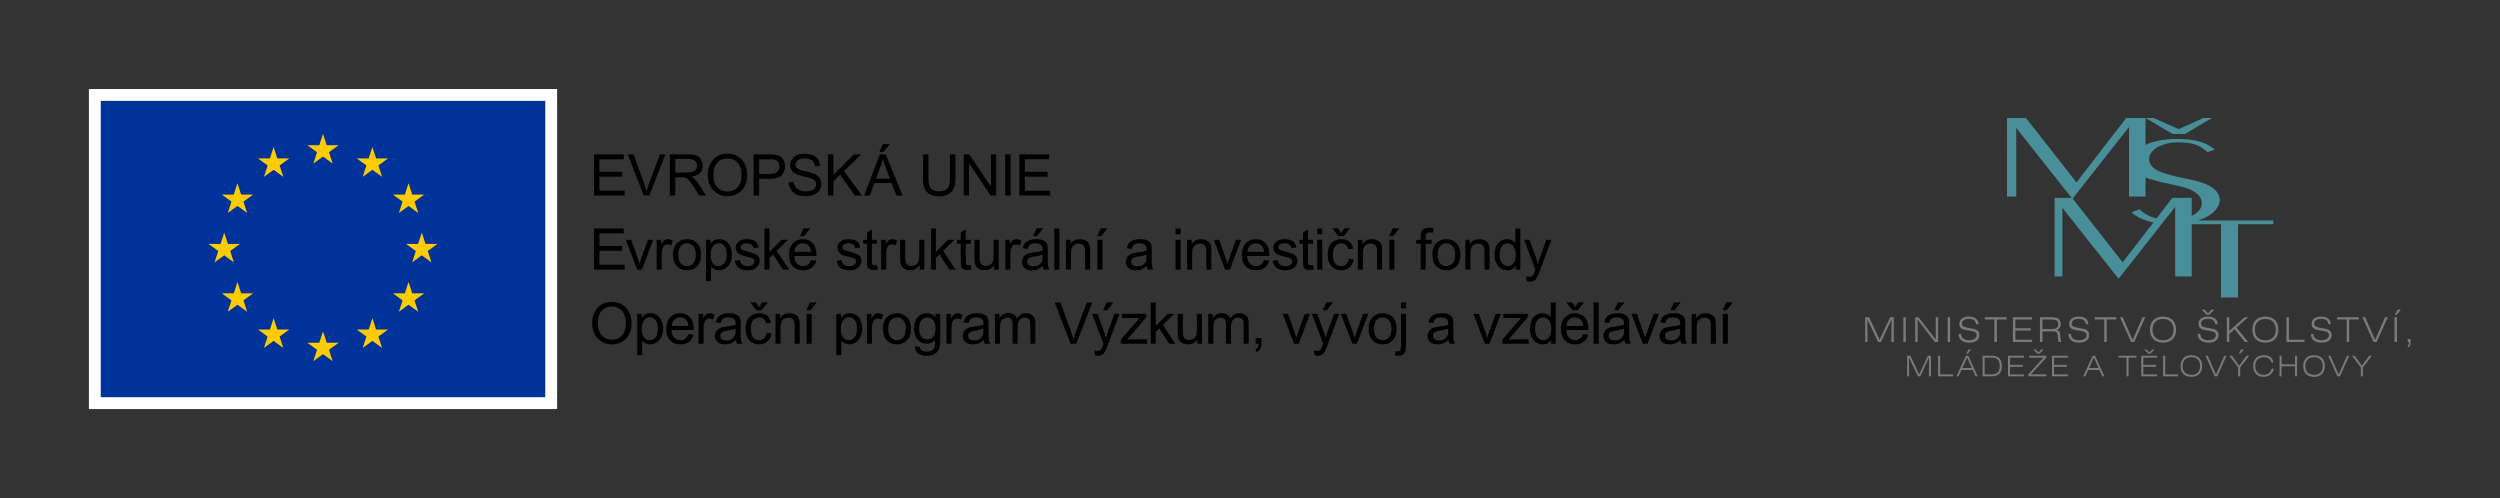 <?xml version="1.0" encoding="UTF-8" standalone="no"?>
<!-- Created with Inkscape (http://www.inkscape.org/) -->

<svg
   xmlns:dc="http://purl.org/dc/elements/1.1/"
   xmlns:cc="http://creativecommons.org/ns#"
   xmlns:rdf="http://www.w3.org/1999/02/22-rdf-syntax-ns#"
   xmlns:svg="http://www.w3.org/2000/svg"
   xmlns="http://www.w3.org/2000/svg"
   xmlns:sodipodi="http://sodipodi.sourceforge.net/DTD/sodipodi-0.dtd"
   xmlns:inkscape="http://www.inkscape.org/namespaces/inkscape"
   version="1.1"
   id="svg2"
   xml:space="preserve"
   width="843.423mm"
   height="168mm"
   viewBox="0 0 3187.743 634.96"
   sodipodi:docname="logolink_OP_VVV_MSMT.svg"
   inkscape:version="0.92.3 (2405546, 2018-03-11)"><rect x="0" y="0" width="3187.743" height="634.96" fill="#333333" stroke="none"/><defs
     id="defs6"><clipPath
       clipPathUnits="userSpaceOnUse"
       id="clipPath22"><path
         d="M 0,472.441 H 1795.276 V 0 H 0 Z"
         id="path20"
         inkscape:connector-curvature="0" /></clipPath><clipPath
       clipPathUnits="userSpaceOnUse"
       id="clipPath18"><path
         d="M 0,728.504 H 515.905 V 0 H 0 Z"
         id="path16"
         inkscape:connector-curvature="0" /></clipPath></defs><sodipodi:namedview
     pagecolor="#ffffff"
     bordercolor="#666666"
     borderopacity="1"
     objecttolerance="10"
     gridtolerance="10"
     guidetolerance="10"
     inkscape:pageopacity="0"
     inkscape:pageshadow="2"
     inkscape:window-width="1920"
     inkscape:window-height="1013"
     id="namedview4"
     showgrid="false"
     inkscape:zoom="0.1992725"
     inkscape:cx="2782.429"
     inkscape:cy="894.9102"
     inkscape:window-x="-9"
     inkscape:window-y="371"
     inkscape:window-maximized="1"
     inkscape:current-layer="g10"
     fit-margin-top="30"
     fit-margin-left="30"
     fit-margin-right="30"
     fit-margin-bottom="30"
     units="mm" /><g
     id="g10"
     inkscape:groupmode="layer"
     inkscape:label="CZ_RO_B_B"
     transform="matrix(1.333,0,0,-1.333,2.519,632.441)"><path
       inkscape:connector-curvature="0"
       id="path14"
       style="fill:#000000;fill-opacity:1;fill-rule:nonzero;stroke:none"
       d="m 566.28,287.401 v 39.37 h 28.467 v -4.645 h -23.257 v -12.059 h 21.78 v -4.619 h -21.78 v -13.401 h 24.17 v -4.646 z" /><g
       id="g24"
       transform="translate(613.884,287.401)"
       style="fill:#000000;fill-opacity:1"><path
         d="m 0,0 -15.254,39.37 h 5.64 L 0.618,10.77 C 1.441,8.478 2.13,6.329 2.686,4.324 3.294,6.473 4.001,8.621 4.807,10.77 l 10.635,28.6 h 5.317 L 5.344,0 Z"
         style="fill:#000000;fill-opacity:1;fill-rule:nonzero;stroke:none"
         id="path26"
         inkscape:connector-curvature="0" /></g><g
       id="g28"
       transform="translate(644.057,309.396)"
       style="fill:#000000;fill-opacity:1"><path
         d="m 0,0 h 11.199 c 2.381,0 4.243,0.246 5.586,0.739 1.342,0.492 2.363,1.28 3.061,2.364 0.698,1.083 1.048,2.259 1.048,3.531 0,1.862 -0.676,3.392 -2.028,4.593 -1.352,1.199 -3.487,1.798 -6.405,1.798 H 0 Z m -5.21,-21.994 v 39.37 h 17.456 c 3.509,0 6.177,-0.354 8.003,-1.061 1.826,-0.708 3.285,-1.956 4.377,-3.747 1.092,-1.79 1.639,-3.768 1.639,-5.934 0,-2.793 -0.905,-5.148 -2.713,-7.064 -1.808,-1.915 -4.601,-3.133 -8.379,-3.652 1.379,-0.662 2.426,-1.315 3.142,-1.96 1.522,-1.396 2.963,-3.142 4.324,-5.237 l 6.848,-10.715 h -6.552 l -5.21,8.191 c -1.522,2.364 -2.776,4.171 -3.76,5.424 -0.985,1.254 -1.867,2.131 -2.645,2.633 -0.779,0.501 -1.571,0.85 -2.377,1.047 -0.591,0.125 -1.558,0.187 -2.901,0.187 H 0 v -17.482 z"
         style="fill:#000000;fill-opacity:1;fill-rule:nonzero;stroke:none"
         id="path30"
         inkscape:connector-curvature="0" /></g><g
       id="g32"
       transform="translate(680.567,306.495)"
       style="fill:#000000;fill-opacity:1"><path
         d="m 0,0 c 0,-4.744 1.276,-8.481 3.827,-11.212 2.551,-2.73 5.751,-4.095 9.601,-4.095 3.921,0 7.148,1.378 9.681,4.135 2.534,2.758 3.8,6.67 3.8,11.736 0,3.206 -0.541,6.002 -1.624,8.393 -1.084,2.39 -2.668,4.243 -4.754,5.559 -2.086,1.316 -4.427,1.974 -7.023,1.974 -3.688,0 -6.861,-1.267 -9.52,-3.801 C 1.33,10.156 0,5.927 0,0 m -5.371,0.081 c 0,6.535 1.754,11.65 5.264,15.348 3.508,3.697 8.038,5.546 13.588,5.546 3.635,0 6.911,-0.869 9.83,-2.606 2.918,-1.736 5.143,-4.158 6.673,-7.264 1.531,-3.106 2.296,-6.628 2.296,-10.568 0,-3.992 -0.805,-7.563 -2.417,-10.715 -1.611,-3.151 -3.894,-5.537 -6.848,-7.157 -2.954,-1.62 -6.141,-2.431 -9.56,-2.431 -3.706,0 -7.019,0.896 -9.937,2.686 -2.918,1.791 -5.129,4.234 -6.633,7.332 -1.504,3.098 -2.256,6.374 -2.256,9.829"
         style="fill:#000000;fill-opacity:1;fill-rule:nonzero;stroke:none"
         id="path34"
         inkscape:connector-curvature="0" /></g><g
       id="g36"
       transform="translate(724.221,308.054)"
       style="fill:#000000;fill-opacity:1"><path
         d="m 0,0 h 10.178 c 3.366,0 5.756,0.626 7.171,1.879 1.414,1.254 2.121,3.017 2.121,5.291 0,1.647 -0.416,3.057 -1.248,4.229 -0.833,1.173 -1.93,1.948 -3.29,2.324 -0.878,0.232 -2.498,0.349 -4.861,0.349 L 0,14.072 Z m -5.21,-20.652 v 39.37 H 9.641 c 2.614,0 4.61,-0.125 5.989,-0.376 1.933,-0.322 3.554,-0.936 4.861,-1.84 1.306,-0.904 2.359,-2.171 3.155,-3.8 0.797,-1.629 1.195,-3.42 1.195,-5.371 0,-3.348 -1.065,-6.182 -3.195,-8.5 -2.131,-2.318 -5.98,-3.477 -11.548,-3.477 H 0 v -16.006 z"
         style="fill:#000000;fill-opacity:1;fill-rule:nonzero;stroke:none"
         id="path38"
         inkscape:connector-curvature="0" /></g><g
       id="g40"
       transform="translate(752.488,300.05)"
       style="fill:#000000;fill-opacity:1"><path
         d="M 0,0 4.915,0.43 C 5.147,-1.539 5.689,-3.155 6.539,-4.417 7.39,-5.68 8.71,-6.7 10.5,-7.479 c 1.791,-0.779 3.805,-1.167 6.043,-1.167 1.987,0 3.742,0.294 5.264,0.885 1.521,0.591 2.654,1.401 3.397,2.431 0.743,1.029 1.114,2.152 1.114,3.37 0,1.235 -0.358,2.314 -1.074,3.236 C 24.528,2.198 23.346,2.973 21.699,3.6 20.643,4.011 18.306,4.65 14.69,5.52 11.073,6.388 8.54,7.207 7.09,7.977 5.21,8.961 3.809,10.183 2.887,11.643 c -0.922,1.459 -1.383,3.092 -1.383,4.9 0,1.988 0.564,3.845 1.692,5.573 1.128,1.728 2.775,3.039 4.941,3.935 2.166,0.894 4.574,1.342 7.224,1.342 2.918,0 5.493,-0.47 7.721,-1.41 2.23,-0.94 3.943,-2.323 5.143,-4.149 1.199,-1.826 1.844,-3.895 1.934,-6.203 l -4.995,-0.377 c -0.269,2.489 -1.178,4.369 -2.727,5.641 -1.548,1.27 -3.835,1.906 -6.861,1.906 -3.151,0 -5.447,-0.577 -6.888,-1.733 -1.441,-1.154 -2.162,-2.547 -2.162,-4.175 0,-1.414 0.51,-2.579 1.531,-3.492 1.002,-0.913 3.621,-1.848 7.855,-2.806 C 20.146,9.637 23.051,8.8 24.626,8.084 26.918,7.027 28.61,5.689 29.702,4.069 30.794,2.448 31.34,0.582 31.34,-1.53 c 0,-2.095 -0.6,-4.069 -1.799,-5.922 -1.2,-1.853 -2.923,-3.294 -5.17,-4.323 -2.246,-1.03 -4.776,-1.545 -7.586,-1.545 -3.563,0 -6.549,0.519 -8.957,1.558 -2.408,1.038 -4.297,2.6 -5.666,4.686 C 0.792,-4.99 0.071,-2.631 0,0"
         style="fill:#000000;fill-opacity:1;fill-rule:nonzero;stroke:none"
         id="path42"
         inkscape:connector-curvature="0" /></g><g
       id="g44"
       transform="translate(790.086,287.401)"
       style="fill:#000000;fill-opacity:1"><path
         d="M 0,0 V 39.37 H 5.21 V 19.846 L 24.761,39.37 h 7.063 L 15.308,23.418 32.548,0 H 25.674 L 11.655,19.927 5.21,13.643 V 0 Z"
         style="fill:#000000;fill-opacity:1;fill-rule:nonzero;stroke:none"
         id="path46"
         inkscape:connector-curvature="0" /></g><g
       id="g48"
       transform="translate(839.257,329.189)"
       style="fill:#000000;fill-opacity:1"><path
         d="M 0,0 3.571,7.52 H 9.909 L 4.001,0 Z m -3.25,-25.62 h 13.348 l -4.11,10.903 C 4.735,-11.404 3.804,-8.684 3.195,-6.553 2.694,-9.077 1.987,-11.584 1.074,-14.072 Z M -14.609,-41.787 0.51,-2.417 h 5.613 l 16.113,-39.37 h -5.935 l -4.592,11.924 H -4.754 l -4.323,-11.924 z"
         style="fill:#000000;fill-opacity:1;fill-rule:nonzero;stroke:none"
         id="path50"
         inkscape:connector-curvature="0" /></g><g
       id="g52"
       transform="translate(906.771,326.772)"
       style="fill:#000000;fill-opacity:1"><path
         d="m 0,0 h 5.21 v -22.747 c 0,-3.956 -0.448,-7.099 -1.343,-9.426 -0.895,-2.327 -2.511,-4.221 -4.847,-5.68 -2.336,-1.46 -5.403,-2.189 -9.199,-2.189 -3.688,0 -6.705,0.636 -9.05,1.907 -2.345,1.272 -4.019,3.111 -5.022,5.519 -1.003,2.408 -1.504,5.698 -1.504,9.869 V 0 h 5.21 v -22.72 c 0,-3.42 0.318,-5.939 0.954,-7.559 0.635,-1.621 1.728,-2.869 3.277,-3.747 1.547,-0.877 3.441,-1.316 5.679,-1.316 3.831,0 6.562,0.868 8.191,2.605 C -0.815,-31 0,-27.661 0,-22.72 Z"
         style="fill:#000000;fill-opacity:1;fill-rule:nonzero;stroke:none"
         id="path54"
         inkscape:connector-curvature="0" /></g><g
       id="g56"
       transform="translate(919.991,287.401)"
       style="fill:#000000;fill-opacity:1"><path
         d="M 0,0 V 39.37 H 5.345 L 26.023,8.459 V 39.37 h 4.996 V 0 H 25.674 L 4.995,30.937 V 0 Z"
         style="fill:#000000;fill-opacity:1;fill-rule:nonzero;stroke:none"
         id="path58"
         inkscape:connector-curvature="0" /></g><path
       d="m 959.605,326.772 h 5.21 v -39.37 h -5.21 z"
       style="fill:#000000;fill-opacity:1;fill-rule:nonzero;stroke:none"
       id="path60"
       inkscape:connector-curvature="0" /><g
       id="g62"
       transform="translate(973.221,287.401)"
       style="fill:#000000;fill-opacity:1"><path
         d="M 0,0 V 39.37 H 28.467 V 34.725 H 5.21 V 22.666 H 26.99 V 18.047 H 5.21 V 4.646 H 29.38 V 0 Z"
         style="fill:#000000;fill-opacity:1;fill-rule:nonzero;stroke:none"
         id="path64"
         inkscape:connector-curvature="0" /></g><g
       id="g66"
       transform="translate(566.279,216.536)"
       style="fill:#000000;fill-opacity:1"><path
         d="M 0,0 V 39.37 H 28.467 V 34.725 H 5.21 V 22.666 H 26.99 V 18.047 H 5.21 V 4.646 H 29.38 V 0 Z"
         style="fill:#000000;fill-opacity:1;fill-rule:nonzero;stroke:none"
         id="path68"
         inkscape:connector-curvature="0" /></g><g
       id="g70"
       transform="translate(607.598,216.536)"
       style="fill:#000000;fill-opacity:1"><path
         d="m 0,0 -10.85,28.521 h 5.103 L 0.376,11.44 C 1.038,9.597 1.647,7.681 2.202,5.693 c 0.43,1.504 1.029,3.313 1.799,5.425 l 6.338,17.403 h 4.969 L 4.512,0 Z"
         style="fill:#000000;fill-opacity:1;fill-rule:nonzero;stroke:none"
         id="path72"
         inkscape:connector-curvature="0" /></g><g
       id="g74"
       transform="translate(626.259,216.536)"
       style="fill:#000000;fill-opacity:1"><path
         d="m 0,0 v 28.521 h 4.351 v -4.324 c 1.109,2.023 2.135,3.357 3.074,4.001 0.941,0.645 1.974,0.967 3.102,0.967 1.629,0 3.286,-0.519 4.969,-1.558 L 13.831,23.123 C 12.649,23.82 11.467,24.17 10.286,24.17 9.229,24.17 8.28,23.852 7.439,23.217 6.597,22.581 5.998,21.699 5.64,20.571 5.103,18.853 4.834,16.973 4.834,14.932 V 0 Z"
         style="fill:#000000;fill-opacity:1;fill-rule:nonzero;stroke:none"
         id="path76"
         inkscape:connector-curvature="0" /></g><g
       id="g78"
       transform="translate(646.878,230.796)"
       style="fill:#000000;fill-opacity:1"><path
         d="m 0,0 c 0,-3.652 0.796,-6.387 2.39,-8.204 1.593,-1.817 3.599,-2.726 6.016,-2.726 2.399,0 4.395,0.913 5.989,2.74 1.593,1.826 2.39,4.61 2.39,8.352 0,3.526 -0.802,6.198 -2.404,8.016 -1.602,1.817 -3.594,2.726 -5.975,2.726 C 5.989,10.904 3.983,10 2.39,8.191 0.796,6.383 0,3.652 0,0 m -4.968,0 c 0,5.282 1.468,9.194 4.404,11.736 2.453,2.113 5.442,3.169 8.97,3.169 3.921,0 7.125,-1.285 9.614,-3.853 2.488,-2.57 3.733,-6.119 3.733,-10.649 0,-3.67 -0.55,-6.557 -1.652,-8.661 -1.101,-2.103 -2.703,-3.737 -4.807,-4.9 -2.104,-1.164 -4.4,-1.746 -6.888,-1.746 -3.993,0 -7.22,1.28 -9.682,3.84 -2.461,2.56 -3.692,6.249 -3.692,11.064"
         style="fill:#000000;fill-opacity:1;fill-rule:nonzero;stroke:none"
         id="path80"
         inkscape:connector-curvature="0" /></g><g
       id="g82"
       transform="translate(677.806,230.635)"
       style="fill:#000000;fill-opacity:1"><path
         d="m 0,0 c 0,-3.671 0.743,-6.383 2.229,-8.138 1.486,-1.755 3.285,-2.632 5.398,-2.632 2.148,0 3.988,0.909 5.519,2.726 1.531,1.817 2.296,4.633 2.296,8.446 0,3.635 -0.748,6.356 -2.243,8.164 -1.494,1.809 -3.281,2.713 -5.357,2.713 -2.059,0 -3.881,-0.963 -5.465,-2.887 C 0.792,6.467 0,3.67 0,0 m -4.377,-25.029 v 39.45 h 4.404 v -3.706 c 1.038,1.45 2.211,2.538 3.518,3.263 1.307,0.725 2.891,1.087 4.753,1.087 2.435,0 4.583,-0.627 6.446,-1.879 1.861,-1.253 3.267,-3.022 4.216,-5.304 0.949,-2.283 1.423,-4.785 1.423,-7.507 0,-2.918 -0.524,-5.545 -1.571,-7.882 -1.047,-2.336 -2.569,-4.127 -4.565,-5.371 -1.997,-1.244 -4.096,-1.866 -6.298,-1.866 -1.611,0 -3.057,0.34 -4.337,1.02 -1.28,0.681 -2.332,1.54 -3.155,2.578 v -13.883 z"
         style="fill:#000000;fill-opacity:1;fill-rule:nonzero;stroke:none"
         id="path84"
         inkscape:connector-curvature="0" /></g><g
       id="g86"
       transform="translate(701.044,225.049)"
       style="fill:#000000;fill-opacity:1"><path
         d="m 0,0 4.78,0.752 c 0.269,-1.916 1.016,-3.385 2.243,-4.404 1.226,-1.022 2.94,-1.532 5.143,-1.532 2.219,0 3.867,0.453 4.941,1.357 1.074,0.903 1.611,1.965 1.611,3.182 0,1.092 -0.474,1.952 -1.423,2.579 -0.663,0.429 -2.31,0.975 -4.941,1.637 C 8.809,4.467 6.351,5.24 4.982,5.895 3.612,6.548 2.574,7.452 1.867,8.606 1.159,9.762 0.806,11.037 0.806,12.434 c 0,1.271 0.291,2.448 0.872,3.531 0.582,1.083 1.374,1.983 2.377,2.699 0.752,0.555 1.777,1.024 3.075,1.41 1.298,0.385 2.69,0.577 4.176,0.577 2.238,0 4.203,-0.322 5.895,-0.966 1.692,-0.645 2.941,-1.518 3.746,-2.619 0.806,-1.101 1.361,-2.574 1.665,-4.418 l -4.726,-0.644 c -0.215,1.468 -0.837,2.614 -1.867,3.437 -1.029,0.824 -2.484,1.236 -4.364,1.236 -2.22,0 -3.804,-0.367 -4.753,-1.101 -0.949,-0.734 -1.423,-1.594 -1.423,-2.578 0,-0.627 0.196,-1.191 0.59,-1.692 0.394,-0.52 1.012,-0.95 1.853,-1.289 0.484,-0.179 1.907,-0.591 4.27,-1.236 3.42,-0.913 5.806,-1.661 7.157,-2.242 1.352,-0.582 2.413,-1.428 3.183,-2.538 0.769,-1.11 1.155,-2.488 1.155,-4.136 0,-1.611 -0.471,-3.129 -1.41,-4.552 -0.941,-1.423 -2.297,-2.524 -4.069,-3.303 -1.772,-0.779 -3.778,-1.168 -6.016,-1.168 -3.706,0 -6.53,0.769 -8.473,2.309 C 1.777,-5.309 0.537,-3.026 0,0"
         style="fill:#000000;fill-opacity:1;fill-rule:nonzero;stroke:none"
         id="path88"
         inkscape:connector-curvature="0" /></g><g
       id="g90"
       transform="translate(729.36,216.536)"
       style="fill:#000000;fill-opacity:1"><path
         d="M 0,0 V 39.37 H 4.834 V 16.919 l 11.44,11.602 h 6.258 L 11.628,17.939 23.633,0 H 17.671 L 8.245,14.582 4.834,11.307 V 0 Z"
         style="fill:#000000;fill-opacity:1;fill-rule:nonzero;stroke:none"
         id="path92"
         inkscape:connector-curvature="0" /></g><g
       id="g94"
       transform="translate(763.281,248.601)"
       style="fill:#000000;fill-opacity:1"><path
         d="M 0,0 3.572,7.52 H 9.91 L 4.001,0 Z m -5.21,-15.065 h 15.925 c -0.215,2.398 -0.823,4.198 -1.826,5.397 -1.54,1.862 -3.536,2.793 -5.989,2.793 -2.22,0 -4.086,-0.743 -5.599,-2.229 -1.513,-1.486 -2.35,-3.473 -2.511,-5.961 m 15.872,-7.816 4.995,-0.618 c -0.788,-2.918 -2.247,-5.183 -4.378,-6.794 -2.131,-1.611 -4.852,-2.417 -8.164,-2.417 -4.172,0 -7.479,1.284 -9.923,3.854 -2.443,2.569 -3.666,6.172 -3.666,10.809 0,4.798 1.236,8.523 3.706,11.172 2.471,2.649 5.676,3.975 9.615,3.975 3.813,0 6.928,-1.298 9.345,-3.894 2.417,-2.597 3.626,-6.249 3.626,-10.957 0,-0.287 -0.009,-0.717 -0.027,-1.289 h -21.27 c 0.179,-3.134 1.065,-5.533 2.659,-7.197 1.593,-1.666 3.581,-2.498 5.962,-2.498 1.773,0 3.285,0.465 4.539,1.396 1.253,0.931 2.246,2.417 2.981,4.458"
         style="fill:#000000;fill-opacity:1;fill-rule:nonzero;stroke:none"
         id="path96"
         inkscape:connector-curvature="0" /></g><g
       id="g98"
       transform="translate(798.354,225.049)"
       style="fill:#000000;fill-opacity:1"><path
         d="m 0,0 4.78,0.752 c 0.269,-1.916 1.016,-3.385 2.243,-4.404 1.226,-1.022 2.94,-1.532 5.143,-1.532 2.219,0 3.867,0.453 4.941,1.357 1.074,0.903 1.611,1.965 1.611,3.182 0,1.092 -0.474,1.952 -1.423,2.579 -0.663,0.429 -2.31,0.975 -4.941,1.637 C 8.809,4.467 6.351,5.24 4.982,5.895 3.612,6.548 2.574,7.452 1.867,8.606 1.159,9.762 0.806,11.037 0.806,12.434 c 0,1.271 0.291,2.448 0.872,3.531 0.582,1.083 1.374,1.983 2.377,2.699 0.752,0.555 1.777,1.024 3.075,1.41 1.298,0.385 2.69,0.577 4.176,0.577 2.238,0 4.203,-0.322 5.895,-0.966 1.692,-0.645 2.941,-1.518 3.746,-2.619 0.806,-1.101 1.361,-2.574 1.665,-4.418 l -4.726,-0.644 c -0.215,1.468 -0.837,2.614 -1.867,3.437 -1.029,0.824 -2.484,1.236 -4.364,1.236 -2.22,0 -3.804,-0.367 -4.753,-1.101 -0.949,-0.734 -1.423,-1.594 -1.423,-2.578 0,-0.627 0.196,-1.191 0.59,-1.692 0.394,-0.52 1.012,-0.95 1.853,-1.289 0.484,-0.179 1.907,-0.591 4.27,-1.236 3.42,-0.913 5.806,-1.661 7.157,-2.242 1.352,-0.582 2.413,-1.428 3.183,-2.538 0.77,-1.11 1.155,-2.488 1.155,-4.136 0,-1.611 -0.47,-3.129 -1.41,-4.552 -0.941,-1.423 -2.297,-2.524 -4.069,-3.303 -1.772,-0.779 -3.778,-1.168 -6.016,-1.168 -3.706,0 -6.53,0.769 -8.473,2.309 C 1.777,-5.309 0.537,-3.026 0,0"
         style="fill:#000000;fill-opacity:1;fill-rule:nonzero;stroke:none"
         id="path100"
         inkscape:connector-curvature="0" /></g><g
       id="g102"
       transform="translate(837.039,220.86)"
       style="fill:#000000;fill-opacity:1"><path
         d="M 0,0 0.698,-4.271 C -0.663,-4.557 -1.88,-4.7 -2.954,-4.7 c -1.755,0 -3.115,0.277 -4.082,0.833 -0.967,0.554 -1.648,1.284 -2.041,2.188 -0.395,0.904 -0.591,2.806 -0.591,5.706 v 16.41 h -3.545 v 3.759 h 3.545 v 7.064 l 4.807,2.9 V 24.196 H 0 V 20.437 H -4.861 V 3.76 c 0,-1.379 0.085,-2.266 0.256,-2.659 0.169,-0.394 0.447,-0.707 0.832,-0.941 0.384,-0.232 0.935,-0.348 1.651,-0.348 0.537,0 1.244,0.062 2.122,0.188"
         style="fill:#000000;fill-opacity:1;fill-rule:nonzero;stroke:none"
         id="path104"
         inkscape:connector-curvature="0" /></g><g
       id="g106"
       transform="translate(840.974,216.536)"
       style="fill:#000000;fill-opacity:1"><path
         d="m 0,0 v 28.521 h 4.351 v -4.324 c 1.11,2.023 2.135,3.357 3.075,4.001 0.94,0.645 1.973,0.967 3.101,0.967 1.629,0 3.286,-0.519 4.969,-1.558 L 13.831,23.123 C 12.649,23.82 11.468,24.17 10.286,24.17 9.229,24.17 8.28,23.852 7.439,23.217 6.598,22.581 5.998,21.699 5.64,20.571 5.103,18.853 4.834,16.973 4.834,14.932 V 0 Z"
         style="fill:#000000;fill-opacity:1;fill-rule:nonzero;stroke:none"
         id="path108"
         inkscape:connector-curvature="0" /></g><g
       id="g110"
       transform="translate(877.942,216.536)"
       style="fill:#000000;fill-opacity:1"><path
         d="m 0,0 v 4.189 c -2.221,-3.222 -5.237,-4.834 -9.051,-4.834 -1.682,0 -3.254,0.323 -4.713,0.967 -1.459,0.645 -2.542,1.454 -3.25,2.431 -0.707,0.976 -1.204,2.171 -1.49,3.585 -0.197,0.949 -0.295,2.453 -0.295,4.512 v 17.671 h 4.834 V 12.703 c 0,-2.525 0.098,-4.225 0.295,-5.103 0.305,-1.271 0.949,-2.269 1.934,-2.995 0.984,-0.724 2.202,-1.087 3.652,-1.087 1.45,0 2.811,0.372 4.082,1.115 1.272,0.742 2.171,1.754 2.699,3.034 0.529,1.28 0.792,3.138 0.792,5.573 V 28.521 H 4.323 V 0 Z"
         style="fill:#000000;fill-opacity:1;fill-rule:nonzero;stroke:none"
         id="path112"
         inkscape:connector-curvature="0" /></g><g
       id="g114"
       transform="translate(888.596,216.536)"
       style="fill:#000000;fill-opacity:1"><path
         d="M 0,0 V 39.37 H 4.834 V 16.919 l 11.44,11.602 h 6.257 L 11.628,17.939 23.633,0 H 17.671 L 8.244,14.582 4.834,11.307 V 0 Z"
         style="fill:#000000;fill-opacity:1;fill-rule:nonzero;stroke:none"
         id="path116"
         inkscape:connector-curvature="0" /></g><g
       id="g118"
       transform="translate(926.793,220.86)"
       style="fill:#000000;fill-opacity:1"><path
         d="M 0,0 0.698,-4.271 C -0.662,-4.557 -1.88,-4.7 -2.954,-4.7 c -1.755,0 -3.115,0.277 -4.082,0.833 -0.967,0.554 -1.648,1.284 -2.041,2.188 -0.394,0.904 -0.591,2.806 -0.591,5.706 v 16.41 h -3.545 v 3.759 h 3.545 v 7.064 l 4.808,2.9 V 24.196 H 0 V 20.437 H -4.86 V 3.76 c 0,-1.379 0.085,-2.266 0.255,-2.659 0.169,-0.394 0.447,-0.707 0.832,-0.941 0.385,-0.232 0.935,-0.348 1.652,-0.348 0.537,0 1.244,0.062 2.121,0.188"
         style="fill:#000000;fill-opacity:1;fill-rule:nonzero;stroke:none"
         id="path120"
         inkscape:connector-curvature="0" /></g><g
       id="g122"
       transform="translate(949.116,216.536)"
       style="fill:#000000;fill-opacity:1"><path
         d="m 0,0 v 4.189 c -2.22,-3.222 -5.236,-4.834 -9.05,-4.834 -1.683,0 -3.254,0.323 -4.713,0.967 -1.46,0.645 -2.543,1.454 -3.25,2.431 -0.707,0.976 -1.204,2.171 -1.49,3.585 -0.197,0.949 -0.296,2.453 -0.296,4.512 v 17.671 h 4.834 V 12.703 c 0,-2.525 0.099,-4.225 0.296,-5.103 0.304,-1.271 0.948,-2.269 1.934,-2.995 0.984,-0.724 2.202,-1.087 3.652,-1.087 1.45,0 2.811,0.372 4.082,1.115 1.271,0.742 2.171,1.754 2.699,3.034 0.528,1.28 0.792,3.138 0.792,5.573 V 28.521 H 4.324 V 0 Z"
         style="fill:#000000;fill-opacity:1;fill-rule:nonzero;stroke:none"
         id="path124"
         inkscape:connector-curvature="0" /></g><g
       id="g126"
       transform="translate(959.75,216.536)"
       style="fill:#000000;fill-opacity:1"><path
         d="m 0,0 v 28.521 h 4.351 v -4.324 c 1.109,2.023 2.134,3.357 3.074,4.001 0.94,0.645 1.974,0.967 3.102,0.967 1.629,0 3.286,-0.519 4.968,-1.558 L 13.83,23.123 C 12.648,23.82 11.467,24.17 10.285,24.17 9.229,24.17 8.28,23.852 7.438,23.217 6.597,22.581 5.997,21.699 5.64,20.571 5.103,18.853 4.834,16.973 4.834,14.932 V 0 Z"
         style="fill:#000000;fill-opacity:1;fill-rule:nonzero;stroke:none"
         id="path128"
         inkscape:connector-curvature="0" /></g><g
       id="g130"
       transform="translate(986.064,248.601)"
       style="fill:#000000;fill-opacity:1"><path
         d="M 0,0 3.571,7.52 H 9.909 L 4.001,0 Z m 9.399,-17.751 c -1.754,-0.717 -4.386,-1.325 -7.895,-1.826 -1.987,-0.287 -3.394,-0.61 -4.217,-0.967 -0.823,-0.358 -1.459,-0.883 -1.906,-1.571 -0.448,-0.69 -0.672,-1.455 -0.672,-2.296 0,-1.289 0.488,-2.363 1.464,-3.223 0.975,-0.859 2.403,-1.289 4.283,-1.289 1.862,0 3.519,0.406 4.969,1.222 1.45,0.814 2.514,1.929 3.195,3.343 0.52,1.092 0.779,2.704 0.779,4.834 z m 0.403,-10.797 c -1.79,-1.521 -3.514,-2.596 -5.17,-3.223 -1.655,-0.625 -3.433,-0.939 -5.33,-0.939 -3.134,0 -5.542,0.766 -7.225,2.296 -1.682,1.531 -2.524,3.487 -2.524,5.868 0,1.397 0.318,2.672 0.953,3.827 0.636,1.155 1.469,2.081 2.498,2.78 1.029,0.698 2.188,1.226 3.477,1.585 0.95,0.25 2.381,0.492 4.297,0.724 3.904,0.466 6.777,1.021 8.621,1.665 0.018,0.662 0.027,1.083 0.027,1.263 0,1.969 -0.456,3.356 -1.369,4.162 -1.236,1.092 -3.072,1.639 -5.506,1.639 -2.274,0 -3.952,-0.4 -5.035,-1.196 -1.083,-0.797 -1.885,-2.207 -2.404,-4.23 l -4.726,0.644 c 0.429,2.024 1.136,3.658 2.121,4.902 0.984,1.244 2.408,2.202 4.27,2.874 1.862,0.671 4.019,1.007 6.472,1.007 2.435,0 4.413,-0.287 5.936,-0.86 1.521,-0.573 2.64,-1.294 3.356,-2.162 0.716,-0.868 1.218,-1.965 1.504,-3.29 0.161,-0.823 0.242,-2.309 0.242,-4.457 v -6.445 c 0,-4.494 0.103,-7.337 0.309,-8.528 0.206,-1.19 0.613,-2.332 1.221,-3.423 h -5.048 c -0.501,1.003 -0.824,2.175 -0.967,3.517"
         style="fill:#000000;fill-opacity:1;fill-rule:nonzero;stroke:none"
         id="path132"
         inkscape:connector-curvature="0" /></g><path
       d="m 1006.625,255.906 h 4.834 v -39.37 h -4.834 z"
       style="fill:#000000;fill-opacity:1;fill-rule:nonzero;stroke:none"
       id="path134"
       inkscape:connector-curvature="0" /><g
       id="g136"
       transform="translate(1017.725,216.536)"
       style="fill:#000000;fill-opacity:1"><path
         d="m 0,0 v 28.521 h 4.351 v -4.056 c 2.094,3.134 5.12,4.7 9.077,4.7 1.719,0 3.299,-0.309 4.739,-0.927 1.441,-0.617 2.521,-1.427 3.236,-2.429 0.716,-1.003 1.218,-2.194 1.504,-3.573 0.179,-0.895 0.269,-2.462 0.269,-4.699 V 0 h -4.834 v 17.349 c 0,1.969 -0.188,3.441 -0.564,4.418 -0.376,0.975 -1.043,1.754 -2.001,2.336 -0.958,0.582 -2.081,0.873 -3.37,0.873 -2.059,0 -3.836,-0.654 -5.331,-1.96 C 5.581,21.708 4.834,19.229 4.834,15.576 V 0 Z"
         style="fill:#000000;fill-opacity:1;fill-rule:nonzero;stroke:none"
         id="path138"
         inkscape:connector-curvature="0" /></g><path
       d="m 1047.822,245.056 h 4.834 v -28.521 h -4.834 z m -0.241,3.545 3.571,7.52 h 6.338 l -5.908,-7.52 z"
       style="fill:#000000;fill-opacity:1;fill-rule:nonzero;stroke:none"
       id="path140"
       inkscape:connector-curvature="0" /><g
       id="g142"
       transform="translate(1094.9,230.85)"
       style="fill:#000000;fill-opacity:1"><path
         d="m 0,0 c -1.755,-0.717 -4.387,-1.325 -7.896,-1.826 -1.987,-0.287 -3.393,-0.61 -4.216,-0.967 -0.824,-0.358 -1.459,-0.883 -1.907,-1.571 -0.448,-0.69 -0.671,-1.455 -0.671,-2.296 0,-1.289 0.488,-2.363 1.463,-3.223 0.976,-0.859 2.404,-1.289 4.284,-1.289 1.862,0 3.518,0.406 4.968,1.222 1.451,0.814 2.515,1.929 3.196,3.343 C -0.26,-5.515 0,-3.903 0,-1.773 Z m 0.402,-10.797 c -1.79,-1.521 -3.513,-2.596 -5.17,-3.223 -1.655,-0.626 -3.432,-0.939 -5.33,-0.939 -3.133,0 -5.542,0.766 -7.224,2.296 -1.683,1.531 -2.525,3.487 -2.525,5.868 0,1.397 0.319,2.672 0.953,3.827 0.636,1.155 1.469,2.081 2.498,2.78 1.03,0.698 2.189,1.226 3.478,1.584 0.949,0.25 2.381,0.493 4.297,0.725 3.903,0.466 6.776,1.021 8.621,1.665 0.018,0.662 0.026,1.083 0.026,1.263 0,1.969 -0.456,3.356 -1.369,4.162 -1.235,1.092 -3.071,1.639 -5.506,1.639 -2.273,0 -3.952,-0.4 -5.035,-1.196 -1.083,-0.797 -1.885,-2.207 -2.403,-4.23 l -4.727,0.644 c 0.43,2.024 1.137,3.658 2.121,4.902 0.985,1.244 2.409,2.202 4.271,2.874 1.861,0.671 4.018,1.007 6.472,1.007 2.434,0 4.413,-0.287 5.935,-0.86 C 1.307,13.418 2.426,12.697 3.142,11.829 3.857,10.961 4.359,9.864 4.646,8.539 4.807,7.716 4.888,6.23 4.888,4.082 v -6.445 c 0,-4.494 0.102,-7.337 0.308,-8.528 0.206,-1.19 0.614,-2.332 1.222,-3.423 H 1.369 c -0.501,1.002 -0.823,2.175 -0.967,3.517"
         style="fill:#000000;fill-opacity:1;fill-rule:nonzero;stroke:none"
         id="path144"
         inkscape:connector-curvature="0" /></g><path
       d="m 1122.588,245.056 h 4.834 v -28.521 h -4.834 z m 0,10.85 h 4.834 v -5.56 h -4.834 z"
       style="fill:#000000;fill-opacity:1;fill-rule:nonzero;stroke:none"
       id="path146"
       inkscape:connector-curvature="0" /><g
       id="g148"
       transform="translate(1133.642,216.536)"
       style="fill:#000000;fill-opacity:1"><path
         d="m 0,0 v 28.521 h 4.351 v -4.056 c 2.094,3.134 5.12,4.7 9.077,4.7 1.718,0 3.299,-0.309 4.74,-0.927 1.441,-0.617 2.519,-1.427 3.236,-2.429 0.716,-1.003 1.217,-2.194 1.504,-3.573 0.179,-0.895 0.269,-2.462 0.269,-4.699 V 0 h -4.834 v 17.349 c 0,1.969 -0.189,3.441 -0.565,4.418 -0.376,0.975 -1.043,1.754 -2,2.336 -0.958,0.582 -2.082,0.873 -3.371,0.873 -2.058,0 -3.836,-0.654 -5.33,-1.96 C 5.582,21.708 4.834,19.229 4.834,15.576 V 0 Z"
         style="fill:#000000;fill-opacity:1;fill-rule:nonzero;stroke:none"
         id="path150"
         inkscape:connector-curvature="0" /></g><g
       id="g152"
       transform="translate(1170.018,216.536)"
       style="fill:#000000;fill-opacity:1"><path
         d="m 0,0 -10.85,28.521 h 5.103 L 0.376,11.44 C 1.038,9.597 1.647,7.681 2.202,5.693 c 0.43,1.504 1.029,3.313 1.8,5.425 l 6.338,17.403 h 4.968 L 4.512,0 Z"
         style="fill:#000000;fill-opacity:1;fill-rule:nonzero;stroke:none"
         id="path154"
         inkscape:connector-curvature="0" /></g><g
       id="g156"
       transform="translate(1191.302,233.536)"
       style="fill:#000000;fill-opacity:1"><path
         d="M 0,0 H 15.925 C 15.71,2.398 15.102,4.198 14.099,5.397 12.559,7.26 10.563,8.19 8.11,8.19 5.89,8.19 4.023,7.447 2.511,5.961 0.998,4.476 0.161,2.488 0,0 m 15.871,-7.815 4.995,-0.619 c -0.788,-2.918 -2.247,-5.182 -4.377,-6.794 -2.131,-1.611 -4.852,-2.417 -8.164,-2.417 -4.172,0 -7.479,1.285 -9.924,3.854 -2.443,2.569 -3.665,6.173 -3.665,10.81 0,4.797 1.236,8.522 3.706,11.171 2.471,2.65 5.675,3.975 9.615,3.975 3.813,0 6.928,-1.298 9.345,-3.894 2.417,-2.596 3.625,-6.249 3.625,-10.957 0,-0.287 -0.008,-0.716 -0.026,-1.289 h -21.27 c 0.179,-3.133 1.065,-5.533 2.659,-7.197 1.593,-1.666 3.581,-2.498 5.962,-2.498 1.772,0 3.285,0.466 4.539,1.397 1.253,0.93 2.246,2.417 2.98,4.458"
         style="fill:#000000;fill-opacity:1;fill-rule:nonzero;stroke:none"
         id="path158"
         inkscape:connector-curvature="0" /></g><g
       id="g160"
       transform="translate(1215.468,225.049)"
       style="fill:#000000;fill-opacity:1"><path
         d="m 0,0 4.78,0.752 c 0.269,-1.916 1.017,-3.385 2.243,-4.404 1.226,-1.022 2.941,-1.532 5.143,-1.532 2.22,0 3.867,0.453 4.941,1.357 1.075,0.903 1.612,1.965 1.612,3.182 0,1.092 -0.475,1.952 -1.424,2.579 -0.662,0.429 -2.31,0.975 -4.941,1.637 C 8.809,4.467 6.352,5.24 4.982,5.895 3.612,6.548 2.574,7.452 1.867,8.606 1.159,9.762 0.806,11.037 0.806,12.434 c 0,1.271 0.291,2.448 0.873,3.531 0.582,1.083 1.374,1.983 2.377,2.699 0.752,0.555 1.776,1.024 3.075,1.41 1.298,0.385 2.689,0.577 4.176,0.577 2.237,0 4.203,-0.322 5.894,-0.966 1.693,-0.645 2.941,-1.518 3.746,-2.619 0.806,-1.101 1.361,-2.574 1.665,-4.418 l -4.726,-0.644 c -0.215,1.468 -0.837,2.614 -1.866,3.437 -1.03,0.824 -2.485,1.236 -4.365,1.236 -2.219,0 -3.804,-0.367 -4.753,-1.101 -0.949,-0.734 -1.423,-1.594 -1.423,-2.578 0,-0.627 0.197,-1.191 0.59,-1.692 0.394,-0.52 1.012,-0.95 1.854,-1.289 0.483,-0.179 1.906,-0.591 4.269,-1.236 3.42,-0.913 5.806,-1.661 7.158,-2.242 1.351,-0.582 2.412,-1.428 3.182,-2.538 0.77,-1.11 1.155,-2.488 1.155,-4.136 0,-1.611 -0.47,-3.129 -1.41,-4.552 -0.94,-1.423 -2.297,-2.524 -4.069,-3.303 -1.772,-0.779 -3.777,-1.168 -6.016,-1.168 -3.706,0 -6.53,0.769 -8.472,2.309 C 1.777,-5.309 0.537,-3.026 0,0"
         style="fill:#000000;fill-opacity:1;fill-rule:nonzero;stroke:none"
         id="path162"
         inkscape:connector-curvature="0" /></g><g
       id="g164"
       transform="translate(1254.152,220.86)"
       style="fill:#000000;fill-opacity:1"><path
         d="M 0,0 0.698,-4.271 C -0.662,-4.557 -1.88,-4.7 -2.954,-4.7 c -1.755,0 -3.115,0.277 -4.082,0.833 -0.967,0.554 -1.648,1.284 -2.041,2.188 -0.394,0.904 -0.591,2.806 -0.591,5.706 v 16.41 h -3.545 v 3.759 h 3.545 v 7.064 l 4.808,2.9 V 24.196 H 0 V 20.437 H -4.86 V 3.76 c 0,-1.379 0.085,-2.266 0.255,-2.659 0.169,-0.394 0.447,-0.707 0.832,-0.941 0.385,-0.232 0.935,-0.348 1.652,-0.348 0.537,0 1.244,0.062 2.121,0.188"
         style="fill:#000000;fill-opacity:1;fill-rule:nonzero;stroke:none"
         id="path166"
         inkscape:connector-curvature="0" /></g><path
       d="m 1258.108,245.056 h 4.834 v -28.521 h -4.834 z m 0,10.85 h 4.834 v -5.56 h -4.834 z"
       style="fill:#000000;fill-opacity:1;fill-rule:nonzero;stroke:none"
       id="path168"
       inkscape:connector-curvature="0" /><g
       id="g170"
       transform="translate(1281.081,251.555)"
       style="fill:#000000;fill-opacity:1"><path
         d="M 0,0 2.953,4.565 H 8.432 L 2.39,-2.954 h -5.157 l -5.8,7.519 h 5.532 z m 7.17,-24.572 4.754,-0.618 c -0.52,-3.277 -1.85,-5.841 -3.988,-7.695 -2.14,-1.852 -4.768,-2.779 -7.883,-2.779 -3.903,0 -7.04,1.275 -9.412,3.827 -2.373,2.551 -3.559,6.208 -3.559,10.97 0,3.08 0.51,5.774 1.531,8.084 1.02,2.309 2.574,4.042 4.659,5.196 2.085,1.155 4.355,1.733 6.808,1.733 3.098,0 5.631,-0.784 7.6,-2.35 1.969,-1.567 3.232,-3.791 3.787,-6.674 l -4.699,-0.726 c -0.449,1.916 -1.241,3.358 -2.377,4.325 -1.138,0.966 -2.512,1.45 -4.123,1.45 -2.435,0 -4.414,-0.873 -5.935,-2.618 -1.521,-1.746 -2.282,-4.508 -2.282,-8.285 0,-3.831 0.733,-6.616 2.201,-8.352 1.469,-1.737 3.385,-2.605 5.748,-2.605 1.897,0 3.481,0.582 4.753,1.746 1.271,1.163 2.077,2.953 2.417,5.371"
         style="fill:#000000;fill-opacity:1;fill-rule:nonzero;stroke:none"
         id="path172"
         inkscape:connector-curvature="0" /></g><g
       id="g174"
       transform="translate(1296.975,216.536)"
       style="fill:#000000;fill-opacity:1"><path
         d="m 0,0 v 28.521 h 4.352 v -4.056 c 2.093,3.134 5.12,4.7 9.076,4.7 1.718,0 3.299,-0.309 4.74,-0.927 1.441,-0.617 2.52,-1.427 3.236,-2.429 0.716,-1.003 1.218,-2.194 1.504,-3.573 0.179,-0.895 0.269,-2.462 0.269,-4.699 V 0 h -4.834 v 17.349 c 0,1.969 -0.189,3.441 -0.564,4.418 -0.377,0.975 -1.044,1.754 -2.001,2.336 -0.958,0.582 -2.081,0.873 -3.37,0.873 -2.059,0 -3.837,-0.654 -5.331,-1.96 C 5.582,21.708 4.834,19.229 4.834,15.576 V 0 Z"
         style="fill:#000000;fill-opacity:1;fill-rule:nonzero;stroke:none"
         id="path176"
         inkscape:connector-curvature="0" /></g><path
       d="m 1327.072,245.056 h 4.834 v -28.521 h -4.834 z m -0.241,3.545 3.571,7.52 h 6.338 l -5.908,-7.52 z"
       style="fill:#000000;fill-opacity:1;fill-rule:nonzero;stroke:none"
       id="path178"
       inkscape:connector-curvature="0" /><g
       id="g180"
       transform="translate(1357.097,216.536)"
       style="fill:#000000;fill-opacity:1"><path
         d="m 0,0 v 24.761 h -4.271 v 3.76 H 0 v 3.034 c 0,1.916 0.17,3.34 0.511,4.27 0.465,1.253 1.284,2.27 2.457,3.048 1.172,0.779 2.815,1.168 4.928,1.168 1.36,0 2.864,-0.16 4.511,-0.482 L 11.683,35.342 C 10.68,35.521 9.73,35.61 8.835,35.61 7.367,35.61 6.329,35.297 5.72,34.67 5.111,34.044 4.808,32.871 4.808,31.152 v -2.631 h 5.558 v -3.76 H 4.808 V 0 Z"
         style="fill:#000000;fill-opacity:1;fill-rule:nonzero;stroke:none"
         id="path182"
         inkscape:connector-curvature="0" /></g><g
       id="g184"
       transform="translate(1373.27,230.796)"
       style="fill:#000000;fill-opacity:1"><path
         d="m 0,0 c 0,-3.652 0.796,-6.387 2.39,-8.204 1.593,-1.817 3.598,-2.726 6.015,-2.726 2.4,0 4.396,0.913 5.989,2.74 1.593,1.826 2.39,4.61 2.39,8.352 0,3.526 -0.802,6.198 -2.403,8.016 -1.603,1.817 -3.595,2.726 -5.976,2.726 C 5.988,10.904 3.983,10 2.39,8.191 0.796,6.383 0,3.652 0,0 m -4.969,0 c 0,5.282 1.468,9.194 4.405,11.736 2.453,2.113 5.442,3.169 8.969,3.169 3.921,0 7.126,-1.285 9.614,-3.853 2.489,-2.57 3.733,-6.119 3.733,-10.649 0,-3.67 -0.55,-6.557 -1.651,-8.661 -1.101,-2.103 -2.704,-3.737 -4.807,-4.9 -2.105,-1.164 -4.4,-1.746 -6.889,-1.746 -3.992,0 -7.219,1.28 -9.681,3.84 -2.462,2.56 -3.693,6.249 -3.693,11.064"
         style="fill:#000000;fill-opacity:1;fill-rule:nonzero;stroke:none"
         id="path186"
         inkscape:connector-curvature="0" /></g><g
       id="g188"
       transform="translate(1399.819,216.536)"
       style="fill:#000000;fill-opacity:1"><path
         d="m 0,0 v 28.521 h 4.352 v -4.056 c 2.093,3.134 5.12,4.7 9.076,4.7 1.718,0 3.299,-0.309 4.74,-0.927 1.441,-0.617 2.52,-1.427 3.236,-2.429 0.716,-1.003 1.218,-2.194 1.504,-3.573 0.179,-0.895 0.269,-2.462 0.269,-4.699 V 0 h -4.834 v 17.349 c 0,1.969 -0.189,3.441 -0.564,4.418 -0.377,0.975 -1.044,1.754 -2.001,2.336 -0.958,0.582 -2.081,0.873 -3.37,0.873 -2.059,0 -3.837,-0.654 -5.331,-1.96 C 5.582,21.708 4.834,19.229 4.834,15.576 V 0 Z"
         style="fill:#000000;fill-opacity:1;fill-rule:nonzero;stroke:none"
         id="path190"
         inkscape:connector-curvature="0" /></g><g
       id="g192"
       transform="translate(1432.641,230.769)"
       style="fill:#000000;fill-opacity:1"><path
         d="m 0,0 c 0,-3.652 0.771,-6.383 2.311,-8.19 1.539,-1.809 3.356,-2.713 5.451,-2.713 2.112,0 3.907,0.863 5.384,2.591 1.477,1.728 2.215,4.364 2.215,7.909 0,3.903 -0.752,6.767 -2.256,8.593 -1.503,1.827 -3.356,2.741 -5.558,2.741 -2.149,0 -3.943,-0.878 -5.385,-2.633 C 0.721,6.544 0,3.777 0,0 m 15.281,-14.233 v 3.598 c -1.808,-2.829 -4.467,-4.243 -7.976,-4.243 -2.274,0 -4.364,0.627 -6.271,1.88 -1.906,1.253 -3.384,3.003 -4.43,5.25 -1.048,2.247 -1.572,4.83 -1.572,7.748 0,2.847 0.475,5.429 1.423,7.748 0.949,2.318 2.373,4.095 4.271,5.331 1.897,1.234 4.019,1.853 6.364,1.853 1.719,0 3.25,-0.363 4.593,-1.088 1.342,-0.725 2.434,-1.669 3.276,-2.833 v 14.126 h 4.807 v -39.37 z"
         style="fill:#000000;fill-opacity:1;fill-rule:nonzero;stroke:none"
         id="path194"
         inkscape:connector-curvature="0" /></g><g
       id="g196"
       transform="translate(1458.543,205.551)"
       style="fill:#000000;fill-opacity:1"><path
         d="m 0,0 -0.537,4.539 c 1.057,-0.286 1.978,-0.43 2.766,-0.43 1.075,0 1.934,0.179 2.579,0.537 0.644,0.359 1.172,0.86 1.585,1.504 0.303,0.484 0.795,1.683 1.476,3.599 0.09,0.269 0.233,0.662 0.43,1.182 L -2.523,39.505 H 2.686 L 8.621,22.988 c 0.77,-2.093 1.459,-4.297 2.068,-6.605 0.555,2.22 1.217,4.386 1.987,6.498 l 6.096,16.624 h 4.834 L 12.757,10.501 C 11.593,7.368 10.689,5.211 10.045,4.029 9.186,2.436 8.2,1.268 7.09,0.524 5.98,-0.219 4.655,-0.59 3.115,-0.59 2.185,-0.59 1.146,-0.394 0,0"
         style="fill:#000000;fill-opacity:1;fill-rule:nonzero;stroke:none"
         id="path198"
         inkscape:connector-curvature="0" /></g><g
       id="g200"
       transform="translate(569.958,164.763)"
       style="fill:#000000;fill-opacity:1"><path
         d="m 0,0 c 0,-4.744 1.276,-8.481 3.827,-11.212 2.551,-2.73 5.751,-4.095 9.601,-4.095 3.921,0 7.148,1.378 9.681,4.135 2.534,2.758 3.8,6.67 3.8,11.736 0,3.206 -0.541,6.002 -1.624,8.393 -1.084,2.39 -2.668,4.243 -4.754,5.559 -2.086,1.316 -4.427,1.974 -7.023,1.974 -3.688,0 -6.861,-1.267 -9.52,-3.801 C 1.33,10.156 0,5.927 0,0 m -5.371,0.081 c 0,6.535 1.754,11.65 5.264,15.348 3.508,3.697 8.038,5.546 13.588,5.546 3.635,0 6.911,-0.869 9.83,-2.606 2.918,-1.736 5.143,-4.158 6.673,-7.264 1.531,-3.106 2.296,-6.628 2.296,-10.568 0,-3.992 -0.805,-7.563 -2.417,-10.715 -1.611,-3.151 -3.894,-5.537 -6.848,-7.157 -2.954,-1.62 -6.141,-2.431 -9.56,-2.431 -3.706,0 -7.019,0.896 -9.937,2.686 -2.918,1.791 -5.129,4.234 -6.633,7.332 -1.504,3.098 -2.256,6.374 -2.256,9.829"
         style="fill:#000000;fill-opacity:1;fill-rule:nonzero;stroke:none"
         id="path202"
         inkscape:connector-curvature="0" /></g><g
       id="g204"
       transform="translate(611.975,159.769)"
       style="fill:#000000;fill-opacity:1"><path
         d="m 0,0 c 0,-3.671 0.743,-6.383 2.229,-8.138 1.486,-1.755 3.285,-2.632 5.398,-2.632 2.148,0 3.988,0.909 5.519,2.726 1.531,1.817 2.296,4.633 2.296,8.446 0,3.635 -0.748,6.356 -2.243,8.164 -1.494,1.809 -3.281,2.713 -5.357,2.713 -2.059,0 -3.881,-0.963 -5.465,-2.887 C 0.792,6.467 0,3.67 0,0 m -4.377,-25.029 v 39.45 h 4.404 v -3.706 c 1.038,1.45 2.211,2.538 3.518,3.263 1.307,0.725 2.891,1.087 4.753,1.087 2.435,0 4.583,-0.627 6.446,-1.879 1.861,-1.253 3.267,-3.022 4.216,-5.304 0.949,-2.283 1.423,-4.785 1.423,-7.507 0,-2.918 -0.524,-5.545 -1.571,-7.882 -1.047,-2.336 -2.569,-4.127 -4.565,-5.371 -1.997,-1.244 -4.096,-1.866 -6.298,-1.866 -1.611,0 -3.057,0.34 -4.337,1.02 -1.28,0.681 -2.332,1.54 -3.155,2.578 v -13.883 z"
         style="fill:#000000;fill-opacity:1;fill-rule:nonzero;stroke:none"
         id="path206"
         inkscape:connector-curvature="0" /></g><g
       id="g208"
       transform="translate(640.695,162.67)"
       style="fill:#000000;fill-opacity:1"><path
         d="M 0,0 H 15.925 C 15.71,2.398 15.102,4.198 14.099,5.397 12.559,7.26 10.563,8.19 8.11,8.19 5.89,8.19 4.024,7.447 2.511,5.961 0.998,4.476 0.161,2.488 0,0 m 15.872,-7.815 4.995,-0.619 c -0.788,-2.918 -2.247,-5.182 -4.378,-6.794 -2.131,-1.611 -4.852,-2.417 -8.164,-2.417 -4.172,0 -7.479,1.285 -9.923,3.854 -2.444,2.569 -3.666,6.173 -3.666,10.81 0,4.797 1.236,8.522 3.706,11.171 2.471,2.65 5.676,3.975 9.615,3.975 3.813,0 6.928,-1.298 9.345,-3.894 2.417,-2.596 3.626,-6.249 3.626,-10.957 0,-0.287 -0.009,-0.716 -0.027,-1.289 h -21.27 c 0.179,-3.133 1.065,-5.533 2.659,-7.197 1.593,-1.666 3.581,-2.498 5.962,-2.498 1.773,0 3.285,0.466 4.539,1.397 1.253,0.93 2.246,2.417 2.981,4.458"
         style="fill:#000000;fill-opacity:1;fill-rule:nonzero;stroke:none"
         id="path210"
         inkscape:connector-curvature="0" /></g><g
       id="g212"
       transform="translate(666.317,145.67)"
       style="fill:#000000;fill-opacity:1"><path
         d="m 0,0 v 28.521 h 4.351 v -4.324 c 1.109,2.023 2.135,3.357 3.074,4.001 0.941,0.645 1.974,0.967 3.102,0.967 1.629,0 3.286,-0.519 4.969,-1.558 L 13.831,23.123 C 12.649,23.82 11.467,24.17 10.286,24.17 9.229,24.17 8.28,23.852 7.439,23.217 6.597,22.581 5.998,21.699 5.64,20.571 5.103,18.853 4.834,16.973 4.834,14.932 V 0 Z"
         style="fill:#000000;fill-opacity:1;fill-rule:nonzero;stroke:none"
         id="path214"
         inkscape:connector-curvature="0" /></g><g
       id="g216"
       transform="translate(701.756,159.984)"
       style="fill:#000000;fill-opacity:1"><path
         d="m 0,0 c -1.755,-0.717 -4.387,-1.325 -7.896,-1.826 -1.987,-0.287 -3.393,-0.61 -4.216,-0.967 -0.824,-0.358 -1.459,-0.883 -1.907,-1.571 -0.447,-0.69 -0.671,-1.455 -0.671,-2.296 0,-1.289 0.488,-2.363 1.464,-3.223 0.976,-0.859 2.403,-1.289 4.283,-1.289 1.862,0 3.518,0.406 4.968,1.222 1.451,0.814 2.516,1.929 3.196,3.343 C -0.26,-5.515 0,-3.903 0,-1.773 Z m 0.403,-10.797 c -1.791,-1.521 -3.514,-2.596 -5.17,-3.223 -1.656,-0.626 -3.433,-0.939 -5.331,-0.939 -3.133,0 -5.541,0.766 -7.224,2.296 -1.683,1.531 -2.524,3.487 -2.524,5.868 0,1.397 0.318,2.672 0.953,3.827 0.636,1.155 1.468,2.081 2.498,2.78 1.029,0.698 2.188,1.226 3.478,1.584 0.948,0.25 2.38,0.493 4.296,0.725 3.903,0.466 6.777,1.021 8.621,1.665 0.018,0.662 0.027,1.083 0.027,1.263 0,1.969 -0.457,3.356 -1.37,4.162 -1.235,1.092 -3.071,1.639 -5.505,1.639 -2.274,0 -3.952,-0.4 -5.035,-1.196 -1.084,-0.797 -1.885,-2.207 -2.404,-4.23 l -4.727,0.644 c 0.43,2.024 1.137,3.658 2.122,4.902 0.984,1.244 2.408,2.202 4.27,2.874 1.862,0.671 4.019,1.007 6.472,1.007 2.435,0 4.413,-0.287 5.935,-0.86 C 1.307,13.418 2.426,12.697 3.142,11.829 3.858,10.961 4.359,9.864 4.646,8.539 4.807,7.716 4.888,6.23 4.888,4.082 v -6.445 c 0,-4.494 0.103,-7.337 0.309,-8.528 0.205,-1.19 0.613,-2.332 1.221,-3.423 H 1.37 c -0.502,1.002 -0.824,2.175 -0.967,3.517"
         style="fill:#000000;fill-opacity:1;fill-rule:nonzero;stroke:none"
         id="path218"
         inkscape:connector-curvature="0" /></g><g
       id="g220"
       transform="translate(724.284,180.689)"
       style="fill:#000000;fill-opacity:1"><path
         d="M 0,0 2.954,4.565 H 8.433 L 2.39,-2.954 h -5.156 l -5.801,7.519 h 5.532 z m 7.17,-24.572 4.754,-0.618 c -0.52,-3.277 -1.849,-5.841 -3.988,-7.695 -2.14,-1.852 -4.767,-2.779 -7.882,-2.779 -3.904,0 -7.041,1.275 -9.413,3.827 -2.372,2.551 -3.558,6.208 -3.558,10.97 0,3.08 0.51,5.774 1.53,8.084 1.021,2.309 2.574,4.042 4.66,5.196 2.085,1.155 4.354,1.733 6.808,1.733 3.097,0 5.63,-0.784 7.6,-2.35 1.969,-1.567 3.231,-3.791 3.786,-6.674 l -4.699,-0.726 c -0.448,1.916 -1.24,3.358 -2.377,4.325 -1.137,0.966 -2.511,1.45 -4.122,1.45 -2.436,0 -4.414,-0.873 -5.936,-2.618 -1.521,-1.746 -2.282,-4.508 -2.282,-8.285 0,-3.831 0.734,-6.616 2.202,-8.352 1.468,-1.737 3.384,-2.605 5.747,-2.605 1.897,0 3.482,0.582 4.753,1.746 1.271,1.163 2.077,2.953 2.417,5.371"
         style="fill:#000000;fill-opacity:1;fill-rule:nonzero;stroke:none"
         id="path222"
         inkscape:connector-curvature="0" /></g><g
       id="g224"
       transform="translate(739.904,145.67)"
       style="fill:#000000;fill-opacity:1"><path
         d="m 0,0 v 28.521 h 4.351 v -4.056 c 2.094,3.134 5.12,4.7 9.077,4.7 1.718,0 3.299,-0.309 4.739,-0.927 1.442,-0.617 2.52,-1.427 3.237,-2.429 0.716,-1.003 1.217,-2.194 1.504,-3.573 0.178,-0.895 0.268,-2.462 0.268,-4.699 V 0 h -4.834 v 17.349 c 0,1.969 -0.188,3.441 -0.564,4.418 -0.376,0.975 -1.043,1.754 -2,2.336 -0.958,0.582 -2.082,0.873 -3.371,0.873 -2.059,0 -3.836,-0.654 -5.33,-1.96 C 5.582,21.708 4.834,19.229 4.834,15.576 V 0 Z"
         style="fill:#000000;fill-opacity:1;fill-rule:nonzero;stroke:none"
         id="path226"
         inkscape:connector-curvature="0" /></g><path
       d="m 769.725,174.19 h 4.834 v -28.521 h -4.834 z m -0.241,3.545 3.571,7.52 h 6.338 l -5.908,-7.52 z"
       style="fill:#000000;fill-opacity:1;fill-rule:nonzero;stroke:none"
       id="path228"
       inkscape:connector-curvature="0" /><g
       id="g230"
       transform="translate(802.423,159.769)"
       style="fill:#000000;fill-opacity:1"><path
         d="m 0,0 c 0,-3.671 0.743,-6.383 2.229,-8.138 1.486,-1.755 3.285,-2.632 5.398,-2.632 2.148,0 3.988,0.909 5.519,2.726 1.531,1.817 2.296,4.633 2.296,8.446 0,3.635 -0.748,6.356 -2.243,8.164 -1.494,1.809 -3.281,2.713 -5.357,2.713 -2.059,0 -3.881,-0.963 -5.465,-2.887 C 0.792,6.467 0,3.67 0,0 m -4.377,-25.029 v 39.45 h 4.404 v -3.706 c 1.038,1.45 2.211,2.538 3.518,3.263 1.307,0.725 2.891,1.087 4.753,1.087 2.435,0 4.583,-0.627 6.446,-1.879 1.861,-1.253 3.267,-3.022 4.216,-5.304 0.948,-2.283 1.423,-4.785 1.423,-7.507 0,-2.918 -0.524,-5.545 -1.571,-7.882 -1.047,-2.336 -2.569,-4.127 -4.565,-5.371 -1.997,-1.244 -4.096,-1.866 -6.298,-1.866 -1.611,0 -3.057,0.34 -4.337,1.02 -1.28,0.681 -2.332,1.54 -3.155,2.578 v -13.883 z"
         style="fill:#000000;fill-opacity:1;fill-rule:nonzero;stroke:none"
         id="path232"
         inkscape:connector-curvature="0" /></g><g
       id="g234"
       transform="translate(827.375,145.67)"
       style="fill:#000000;fill-opacity:1"><path
         d="m 0,0 v 28.521 h 4.351 v -4.324 c 1.11,2.023 2.135,3.357 3.075,4.001 0.94,0.645 1.973,0.967 3.101,0.967 1.629,0 3.286,-0.519 4.969,-1.558 L 13.831,23.123 C 12.649,23.82 11.468,24.17 10.286,24.17 9.229,24.17 8.28,23.852 7.439,23.217 6.598,22.581 5.998,21.699 5.64,20.571 5.103,18.853 4.834,16.973 4.834,14.932 V 0 Z"
         style="fill:#000000;fill-opacity:1;fill-rule:nonzero;stroke:none"
         id="path236"
         inkscape:connector-curvature="0" /></g><g
       id="g238"
       transform="translate(847.72,159.929)"
       style="fill:#000000;fill-opacity:1"><path
         d="m 0,0 c 0,-3.652 0.797,-6.387 2.391,-8.204 1.592,-1.817 3.598,-2.726 6.015,-2.726 2.399,0 4.395,0.913 5.989,2.74 1.593,1.826 2.39,4.61 2.39,8.352 0,3.526 -0.802,6.198 -2.403,8.016 -1.603,1.817 -3.595,2.726 -5.976,2.726 C 5.989,10.904 3.983,10 2.391,8.191 0.797,6.383 0,3.652 0,0 m -4.968,0 c 0,5.282 1.468,9.194 4.405,11.736 2.452,2.113 5.442,3.169 8.969,3.169 3.921,0 7.125,-1.285 9.615,-3.853 2.488,-2.57 3.732,-6.119 3.732,-10.649 0,-3.67 -0.55,-6.557 -1.651,-8.661 -1.101,-2.103 -2.704,-3.737 -4.807,-4.9 -2.105,-1.164 -4.4,-1.746 -6.889,-1.746 -3.993,0 -7.219,1.28 -9.681,3.84 -2.462,2.56 -3.693,6.249 -3.693,11.064"
         style="fill:#000000;fill-opacity:1;fill-rule:nonzero;stroke:none"
         id="path240"
         inkscape:connector-curvature="0" /></g><g
       id="g242"
       transform="translate(877.319,160.44)"
       style="fill:#000000;fill-opacity:1"><path
         d="m 0,0 c 0,-3.742 0.743,-6.472 2.229,-8.19 1.486,-1.719 3.348,-2.579 5.586,-2.579 2.22,0 4.082,0.855 5.586,2.565 1.504,1.709 2.256,4.391 2.256,8.043 0,3.491 -0.774,6.123 -2.323,7.895 -1.549,1.773 -3.415,2.66 -5.6,2.66 C 5.586,10.394 3.76,9.521 2.256,7.774 0.752,6.029 0,3.438 0,0 m -4.001,-17.134 4.699,-0.698 c 0.198,-1.45 0.743,-2.507 1.639,-3.169 1.199,-0.895 2.837,-1.343 4.914,-1.343 2.238,0 3.966,0.448 5.184,1.343 1.216,0.896 2.041,2.148 2.47,3.76 0.25,0.984 0.366,3.053 0.349,6.203 -2.112,-2.488 -4.744,-3.733 -7.896,-3.733 -3.92,0 -6.955,1.415 -9.103,4.244 -2.149,2.829 -3.223,6.221 -3.223,10.178 0,2.721 0.492,5.232 1.477,7.533 0.984,2.3 2.413,4.078 4.284,5.331 1.87,1.253 4.068,1.88 6.593,1.88 3.365,0 6.14,-1.361 8.325,-4.082 v 3.437 h 4.458 v -24.653 c 0,-4.441 -0.452,-7.587 -1.357,-9.44 -0.904,-1.853 -2.335,-3.316 -4.296,-4.39 -1.96,-1.075 -4.373,-1.612 -7.238,-1.612 -3.402,0 -6.15,0.765 -8.245,2.296 -2.095,1.53 -3.106,3.836 -3.034,6.915"
         style="fill:#000000;fill-opacity:1;fill-rule:nonzero;stroke:none"
         id="path244"
         inkscape:connector-curvature="0" /></g><g
       id="g246"
       transform="translate(903.402,145.67)"
       style="fill:#000000;fill-opacity:1"><path
         d="m 0,0 v 28.521 h 4.351 v -4.324 c 1.11,2.023 2.135,3.357 3.075,4.001 0.94,0.645 1.973,0.967 3.101,0.967 1.629,0 3.286,-0.519 4.969,-1.558 L 13.831,23.123 C 12.649,23.82 11.468,24.17 10.286,24.17 9.229,24.17 8.28,23.852 7.439,23.217 6.598,22.581 5.998,21.699 5.64,20.571 5.103,18.853 4.834,16.973 4.834,14.932 V 0 Z"
         style="fill:#000000;fill-opacity:1;fill-rule:nonzero;stroke:none"
         id="path248"
         inkscape:connector-curvature="0" /></g><g
       id="g250"
       transform="translate(938.841,159.984)"
       style="fill:#000000;fill-opacity:1"><path
         d="m 0,0 c -1.755,-0.717 -4.387,-1.325 -7.896,-1.826 -1.987,-0.287 -3.392,-0.61 -4.215,-0.967 -0.825,-0.358 -1.46,-0.883 -1.908,-1.571 -0.447,-0.69 -0.67,-1.455 -0.67,-2.296 0,-1.289 0.487,-2.363 1.463,-3.223 0.976,-0.859 2.404,-1.289 4.284,-1.289 1.861,0 3.517,0.406 4.967,1.222 1.451,0.814 2.516,1.929 3.197,3.343 C -0.26,-5.515 0,-3.903 0,-1.773 Z m 0.403,-10.797 c -1.791,-1.521 -3.513,-2.596 -5.17,-3.223 -1.656,-0.626 -3.433,-0.939 -5.331,-0.939 -3.132,0 -5.541,0.766 -7.223,2.296 -1.684,1.531 -2.525,3.487 -2.525,5.868 0,1.397 0.318,2.672 0.953,3.827 0.636,1.155 1.468,2.081 2.498,2.78 1.03,0.698 2.189,1.226 3.478,1.584 0.948,0.25 2.381,0.493 4.297,0.725 3.902,0.466 6.776,1.021 8.62,1.665 0.018,0.662 0.027,1.083 0.027,1.263 0,1.969 -0.457,3.356 -1.37,4.162 -1.235,1.092 -3.07,1.639 -5.505,1.639 -2.274,0 -3.952,-0.4 -5.035,-1.196 -1.084,-0.797 -1.885,-2.207 -2.404,-4.23 l -4.727,0.644 c 0.43,2.024 1.137,3.658 2.122,4.902 0.985,1.244 2.408,2.202 4.27,2.874 1.862,0.671 4.019,1.007 6.473,1.007 2.434,0 4.413,-0.287 5.934,-0.86 C 1.307,13.418 2.426,12.697 3.143,11.829 3.858,10.961 4.359,9.864 4.646,8.539 4.808,7.716 4.888,6.23 4.888,4.082 v -6.445 c 0,-4.494 0.103,-7.337 0.309,-8.528 0.205,-1.19 0.613,-2.332 1.222,-3.423 H 1.37 c -0.502,1.002 -0.824,2.175 -0.967,3.517"
         style="fill:#000000;fill-opacity:1;fill-rule:nonzero;stroke:none"
         id="path252"
         inkscape:connector-curvature="0" /></g><g
       id="g254"
       transform="translate(949.807,145.67)"
       style="fill:#000000;fill-opacity:1"><path
         d="M 0,0 V 28.521 H 4.324 V 24.52 c 0.895,1.396 2.085,2.519 3.572,3.37 1.486,0.849 3.177,1.275 5.076,1.275 2.112,0 3.844,-0.438 5.196,-1.315 1.352,-0.878 2.305,-2.105 2.86,-3.68 2.256,3.33 5.192,4.995 8.809,4.995 2.828,0 5.004,-0.783 6.525,-2.35 1.522,-1.567 2.284,-3.979 2.284,-7.237 V 0 h -4.808 v 17.967 c 0,1.933 -0.156,3.325 -0.47,4.176 -0.313,0.849 -0.882,1.535 -1.705,2.054 -0.824,0.519 -1.791,0.779 -2.9,0.779 -2.006,0 -3.671,-0.667 -4.995,-2.001 C 22.442,21.641 21.78,19.506 21.78,16.57 V 0 h -4.834 v 18.53 c 0,2.149 -0.394,3.76 -1.181,4.834 -0.788,1.074 -2.077,1.612 -3.868,1.612 -1.361,0 -2.618,-0.359 -3.773,-1.075 C 6.97,23.186 6.132,22.138 5.613,20.76 5.094,19.381 4.834,17.394 4.834,14.797 V 0 Z"
         style="fill:#000000;fill-opacity:1;fill-rule:nonzero;stroke:none"
         id="path256"
         inkscape:connector-curvature="0" /></g><g
       id="g258"
       transform="translate(1022.224,145.67)"
       style="fill:#000000;fill-opacity:1"><path
         d="m 0,0 -15.254,39.37 h 5.64 L 0.617,10.77 C 1.44,8.478 2.13,6.329 2.686,4.324 3.294,6.473 4.001,8.621 4.807,10.77 l 10.634,28.6 h 5.318 L 5.344,0 Z"
         style="fill:#000000;fill-opacity:1;fill-rule:nonzero;stroke:none"
         id="path260"
         inkscape:connector-curvature="0" /></g><g
       id="g262"
       transform="translate(1053.24,177.735)"
       style="fill:#000000;fill-opacity:1"><path
         d="M 0,0 3.572,7.52 H 9.91 L 4.002,0 Z m -7.868,-43.05 -0.537,4.539 c 1.055,-0.286 1.977,-0.429 2.765,-0.429 1.075,0 1.934,0.178 2.578,0.537 0.645,0.358 1.173,0.859 1.585,1.504 0.304,0.483 0.796,1.682 1.477,3.598 0.09,0.269 0.232,0.662 0.43,1.182 l -10.823,28.574 h 5.21 l 5.935,-16.517 c 0.769,-2.093 1.459,-4.296 2.068,-6.605 0.555,2.22 1.217,4.386 1.988,6.498 l 6.095,16.624 h 4.834 L 4.888,-32.549 c -1.164,-3.133 -2.068,-5.29 -2.712,-6.472 -0.86,-1.593 -1.845,-2.761 -2.954,-3.504 -1.111,-0.744 -2.436,-1.115 -3.975,-1.115 -0.932,0 -1.97,0.197 -3.115,0.59"
         style="fill:#000000;fill-opacity:1;fill-rule:nonzero;stroke:none"
         id="path264"
         inkscape:connector-curvature="0" /></g><g
       id="g266"
       transform="translate(1070.227,145.67)"
       style="fill:#000000;fill-opacity:1"><path
         d="m 0,0 v 3.921 l 18.154,20.84 C 16.095,24.653 14.277,24.6 12.702,24.6 H 1.074 v 3.921 H 24.385 V 25.324 L 8.942,7.225 5.962,3.921 c 2.166,0.161 4.198,0.241 6.096,0.241 H 25.244 V 0 Z"
         style="fill:#000000;fill-opacity:1;fill-rule:nonzero;stroke:none"
         id="path268"
         inkscape:connector-curvature="0" /></g><g
       id="g270"
       transform="translate(1098.815,145.67)"
       style="fill:#000000;fill-opacity:1"><path
         d="M 0,0 V 39.37 H 4.834 V 16.919 l 11.44,11.602 h 6.257 L 11.628,17.939 23.633,0 H 17.671 L 8.244,14.582 4.834,11.307 V 0 Z"
         style="fill:#000000;fill-opacity:1;fill-rule:nonzero;stroke:none"
         id="path272"
         inkscape:connector-curvature="0" /></g><g
       id="g274"
       transform="translate(1143.522,145.67)"
       style="fill:#000000;fill-opacity:1"><path
         d="m 0,0 v 4.189 c -2.221,-3.222 -5.237,-4.834 -9.051,-4.834 -1.682,0 -3.254,0.323 -4.713,0.967 -1.459,0.645 -2.542,1.454 -3.25,2.431 -0.707,0.976 -1.204,2.171 -1.49,3.585 -0.197,0.949 -0.295,2.453 -0.295,4.512 v 17.671 h 4.834 V 12.703 c 0,-2.525 0.098,-4.225 0.295,-5.103 0.305,-1.271 0.949,-2.269 1.934,-2.995 0.984,-0.724 2.202,-1.087 3.652,-1.087 1.45,0 2.811,0.372 4.082,1.115 1.272,0.742 2.171,1.754 2.699,3.034 0.529,1.28 0.792,3.138 0.792,5.573 V 28.521 H 4.323 V 0 Z"
         style="fill:#000000;fill-opacity:1;fill-rule:nonzero;stroke:none"
         id="path276"
         inkscape:connector-curvature="0" /></g><g
       id="g278"
       transform="translate(1153.906,145.67)"
       style="fill:#000000;fill-opacity:1"><path
         d="M 0,0 V 28.521 H 4.324 V 24.52 c 0.895,1.396 2.085,2.519 3.572,3.37 1.486,0.849 3.177,1.275 5.076,1.275 2.112,0 3.844,-0.438 5.196,-1.315 1.352,-0.878 2.305,-2.105 2.86,-3.68 2.256,3.33 5.192,4.995 8.809,4.995 2.828,0 5.004,-0.783 6.525,-2.35 1.522,-1.567 2.284,-3.979 2.284,-7.237 V 0 h -4.808 v 17.967 c 0,1.933 -0.156,3.325 -0.47,4.176 -0.313,0.849 -0.882,1.535 -1.705,2.054 -0.824,0.519 -1.791,0.779 -2.9,0.779 -2.006,0 -3.671,-0.667 -4.995,-2.001 C 22.442,21.641 21.78,19.506 21.78,16.57 V 0 h -4.834 v 18.53 c 0,2.149 -0.394,3.76 -1.181,4.834 -0.788,1.074 -2.077,1.612 -3.868,1.612 -1.361,0 -2.618,-0.359 -3.773,-1.075 C 6.97,23.186 6.132,22.138 5.613,20.76 5.094,19.381 4.834,17.394 4.834,14.797 V 0 Z"
         style="fill:#000000;fill-opacity:1;fill-rule:nonzero;stroke:none"
         id="path280"
         inkscape:connector-curvature="0" /></g><g
       id="g282"
       transform="translate(1199.219,145.67)"
       style="fill:#000000;fill-opacity:1"><path
         d="M 0,0 V 5.506 H 5.506 V 0 C 5.506,-2.023 5.147,-3.656 4.432,-4.901 3.715,-6.146 2.578,-7.107 1.021,-7.788 l -1.343,2.067 c 1.02,0.449 1.772,1.107 2.256,1.975 0.483,0.868 0.752,2.117 0.805,3.746 z"
         style="fill:#000000;fill-opacity:1;fill-rule:nonzero;stroke:none"
         id="path284"
         inkscape:connector-curvature="0" /></g><g
       id="g286"
       transform="translate(1235.891,145.67)"
       style="fill:#000000;fill-opacity:1"><path
         d="m 0,0 -10.85,28.521 h 5.103 L 0.376,11.44 c 0.662,-1.843 1.27,-3.759 1.826,-5.747 0.43,1.504 1.029,3.313 1.799,5.425 l 6.338,17.403 h 4.969 L 4.512,0 Z"
         style="fill:#000000;fill-opacity:1;fill-rule:nonzero;stroke:none"
         id="path288"
         inkscape:connector-curvature="0" /></g><g
       id="g290"
       transform="translate(1263.402,177.735)"
       style="fill:#000000;fill-opacity:1"><path
         d="M 0,0 3.573,7.52 H 9.911 L 4.003,0 Z m -7.868,-43.05 -0.537,4.539 c 1.055,-0.286 1.977,-0.429 2.765,-0.429 1.075,0 1.934,0.178 2.578,0.537 0.645,0.358 1.173,0.859 1.585,1.504 0.304,0.483 0.796,1.682 1.477,3.598 0.09,0.269 0.232,0.662 0.43,1.182 l -10.823,28.574 h 5.21 l 5.935,-16.517 c 0.769,-2.093 1.459,-4.296 2.069,-6.605 0.555,2.22 1.217,4.386 1.987,6.498 l 6.095,16.624 h 4.834 L 4.888,-32.549 c -1.164,-3.133 -2.067,-5.29 -2.712,-6.472 -0.86,-1.593 -1.845,-2.761 -2.954,-3.504 -1.111,-0.744 -2.436,-1.115 -3.975,-1.115 -0.932,0 -1.97,0.197 -3.115,0.59"
         style="fill:#000000;fill-opacity:1;fill-rule:nonzero;stroke:none"
         id="path292"
         inkscape:connector-curvature="0" /></g><g
       id="g294"
       transform="translate(1291.655,145.67)"
       style="fill:#000000;fill-opacity:1"><path
         d="m 0,0 -10.85,28.521 h 5.103 L 0.376,11.44 C 1.038,9.597 1.647,7.681 2.202,5.693 c 0.43,1.504 1.029,3.313 1.799,5.425 l 6.338,17.403 h 4.969 L 4.512,0 Z"
         style="fill:#000000;fill-opacity:1;fill-rule:nonzero;stroke:none"
         id="path296"
         inkscape:connector-curvature="0" /></g><g
       id="g298"
       transform="translate(1312.323,159.929)"
       style="fill:#000000;fill-opacity:1"><path
         d="m 0,0 c 0,-3.652 0.796,-6.387 2.39,-8.204 1.593,-1.817 3.598,-2.726 6.015,-2.726 2.4,0 4.396,0.913 5.99,2.74 1.592,1.826 2.389,4.61 2.389,8.352 0,3.526 -0.802,6.198 -2.403,8.016 -1.603,1.817 -3.595,2.726 -5.976,2.726 C 5.988,10.904 3.983,10 2.39,8.191 0.796,6.383 0,3.652 0,0 m -4.969,0 c 0,5.282 1.468,9.194 4.405,11.736 2.453,2.113 5.442,3.169 8.969,3.169 3.921,0 7.126,-1.285 9.615,-3.853 2.488,-2.57 3.732,-6.119 3.732,-10.649 0,-3.67 -0.55,-6.557 -1.651,-8.661 -1.101,-2.103 -2.704,-3.737 -4.807,-4.9 -2.105,-1.164 -4.4,-1.746 -6.889,-1.746 -3.992,0 -7.219,1.28 -9.681,3.84 -2.462,2.56 -3.693,6.249 -3.693,11.064"
         style="fill:#000000;fill-opacity:1;fill-rule:nonzero;stroke:none"
         id="path300"
         inkscape:connector-curvature="0" /></g><path
       d="m 1338.247,185.04 h 4.834 v -5.612 h -4.834 z m -6.123,-50.435 0.913,4.11 c 0.967,-0.251 1.728,-0.377 2.283,-0.377 0.985,0 1.719,0.327 2.201,0.98 0.485,0.654 0.726,2.287 0.726,4.901 v 29.971 h 4.834 v -30.078 c 0,-3.509 -0.456,-5.953 -1.37,-7.331 -1.163,-1.791 -3.097,-2.686 -5.801,-2.686 -1.307,0 -2.568,0.17 -3.786,0.51"
       style="fill:#000000;fill-opacity:1;fill-rule:nonzero;stroke:none"
       id="path302"
       inkscape:connector-curvature="0" /><g
       id="g304"
       transform="translate(1383.433,159.984)"
       style="fill:#000000;fill-opacity:1"><path
         d="m 0,0 c -1.755,-0.717 -4.387,-1.325 -7.896,-1.826 -1.987,-0.287 -3.393,-0.61 -4.216,-0.967 -0.824,-0.358 -1.459,-0.883 -1.908,-1.571 -0.447,-0.69 -0.67,-1.455 -0.67,-2.296 0,-1.289 0.487,-2.363 1.463,-3.223 0.976,-0.859 2.404,-1.289 4.284,-1.289 1.862,0 3.517,0.406 4.968,1.222 1.45,0.814 2.515,1.929 3.196,3.343 C -0.26,-5.515 0,-3.903 0,-1.773 Z m 0.402,-10.797 c -1.79,-1.521 -3.513,-2.596 -5.17,-3.223 -1.656,-0.626 -3.432,-0.939 -5.33,-0.939 -3.133,0 -5.542,0.766 -7.224,2.296 -1.683,1.531 -2.525,3.487 -2.525,5.868 0,1.397 0.318,2.672 0.953,3.827 0.636,1.155 1.468,2.081 2.498,2.78 1.03,0.698 2.189,1.226 3.478,1.584 0.949,0.25 2.381,0.493 4.297,0.725 3.903,0.466 6.776,1.021 8.621,1.665 0.018,0.662 0.026,1.083 0.026,1.263 0,1.969 -0.456,3.356 -1.37,4.162 -1.234,1.092 -3.07,1.639 -5.505,1.639 -2.273,0 -3.952,-0.4 -5.035,-1.196 -1.084,-0.797 -1.885,-2.207 -2.403,-4.23 l -4.727,0.644 c 0.43,2.024 1.137,3.658 2.121,4.902 0.985,1.244 2.409,2.202 4.27,2.874 1.862,0.671 4.019,1.007 6.473,1.007 2.434,0 4.413,-0.287 5.935,-0.86 C 1.307,13.418 2.426,12.697 3.142,11.829 3.857,10.961 4.359,9.864 4.646,8.539 4.807,7.716 4.887,6.23 4.887,4.082 v -6.445 c 0,-4.494 0.103,-7.337 0.309,-8.528 0.205,-1.19 0.614,-2.332 1.222,-3.423 H 1.369 c -0.501,1.002 -0.823,2.175 -0.967,3.517"
         style="fill:#000000;fill-opacity:1;fill-rule:nonzero;stroke:none"
         id="path306"
         inkscape:connector-curvature="0" /></g><g
       id="g308"
       transform="translate(1418.465,145.67)"
       style="fill:#000000;fill-opacity:1"><path
         d="m 0,0 -10.85,28.521 h 5.103 L 0.376,11.44 C 1.038,9.597 1.647,7.681 2.202,5.693 c 0.43,1.504 1.029,3.313 1.799,5.425 l 6.338,17.403 h 4.969 L 4.512,0 Z"
         style="fill:#000000;fill-opacity:1;fill-rule:nonzero;stroke:none"
         id="path310"
         inkscape:connector-curvature="0" /></g><g
       id="g312"
       transform="translate(1435.096,145.67)"
       style="fill:#000000;fill-opacity:1"><path
         d="m 0,0 v 3.921 l 18.154,20.84 C 16.096,24.653 14.278,24.6 12.703,24.6 H 1.074 v 3.921 H 24.385 V 25.324 L 8.943,7.225 5.962,3.921 c 2.166,0.161 4.198,0.241 6.097,0.241 H 25.244 V 0 Z"
         style="fill:#000000;fill-opacity:1;fill-rule:nonzero;stroke:none"
         id="path314"
         inkscape:connector-curvature="0" /></g><g
       id="g316"
       transform="translate(1466.559,159.903)"
       style="fill:#000000;fill-opacity:1"><path
         d="m 0,0 c 0,-3.652 0.771,-6.383 2.311,-8.19 1.539,-1.809 3.356,-2.713 5.451,-2.713 2.112,0 3.907,0.863 5.384,2.591 1.477,1.728 2.215,4.364 2.215,7.909 0,3.903 -0.752,6.767 -2.256,8.593 -1.503,1.827 -3.356,2.741 -5.558,2.741 -2.149,0 -3.943,-0.878 -5.385,-2.633 C 0.721,6.544 0,3.777 0,0 m 15.281,-14.233 v 3.598 c -1.808,-2.829 -4.467,-4.243 -7.976,-4.243 -2.274,0 -4.364,0.627 -6.271,1.88 -1.906,1.253 -3.384,3.003 -4.43,5.25 -1.048,2.247 -1.572,4.83 -1.572,7.748 0,2.847 0.475,5.429 1.423,7.748 0.949,2.318 2.373,4.095 4.271,5.331 1.897,1.234 4.019,1.853 6.364,1.853 1.719,0 3.25,-0.363 4.593,-1.088 1.342,-0.725 2.434,-1.669 3.276,-2.833 v 14.126 h 4.807 v -39.37 z"
         style="fill:#000000;fill-opacity:1;fill-rule:nonzero;stroke:none"
         id="path318"
         inkscape:connector-curvature="0" /></g><g
       id="g320"
       transform="translate(1496.532,162.67)"
       style="fill:#000000;fill-opacity:1"><path
         d="M 0,0 H 15.926 C 15.711,2.398 15.103,4.198 14.1,5.397 12.56,7.26 10.563,8.19 8.111,8.19 5.891,8.19 4.024,7.447 2.512,5.961 0.998,4.476 0.162,2.488 0,0 m 8.379,18.02 2.955,4.565 h 5.478 L 10.77,15.065 H 5.613 l -5.8,7.52 h 5.532 z m 7.493,-25.835 4.995,-0.619 c -0.788,-2.918 -2.247,-5.182 -4.377,-6.794 -2.131,-1.611 -4.852,-2.417 -8.164,-2.417 -4.172,0 -7.479,1.285 -9.924,3.854 -2.443,2.569 -3.666,6.173 -3.666,10.81 0,4.797 1.237,8.522 3.707,11.171 2.471,2.65 5.675,3.975 9.614,3.975 3.814,0 6.929,-1.298 9.345,-3.894 2.418,-2.596 3.626,-6.249 3.626,-10.957 0,-0.287 -0.008,-0.716 -0.026,-1.289 h -21.27 c 0.179,-3.133 1.065,-5.533 2.659,-7.197 1.593,-1.666 3.581,-2.498 5.962,-2.498 1.772,0 3.285,0.466 4.538,1.397 1.254,0.93 2.247,2.417 2.981,4.458"
         style="fill:#000000;fill-opacity:1;fill-rule:nonzero;stroke:none"
         id="path322"
         inkscape:connector-curvature="0" /></g><path
       d="m 1522.486,185.04 h 4.834 v -39.37 h -4.834 z"
       style="fill:#000000;fill-opacity:1;fill-rule:nonzero;stroke:none"
       id="path324"
       inkscape:connector-curvature="0" /><g
       id="g326"
       transform="translate(1542.208,177.735)"
       style="fill:#000000;fill-opacity:1"><path
         d="M 0,0 3.572,7.52 H 9.91 L 4.002,0 Z m 9.4,-17.751 c -1.754,-0.717 -4.386,-1.325 -7.896,-1.826 -1.986,-0.287 -3.393,-0.61 -4.216,-0.967 -0.823,-0.358 -1.459,-0.883 -1.907,-1.571 -0.447,-0.69 -0.671,-1.455 -0.671,-2.296 0,-1.289 0.487,-2.363 1.464,-3.223 0.975,-0.859 2.403,-1.289 4.283,-1.289 1.862,0 3.518,0.406 4.969,1.222 1.449,0.814 2.514,1.929 3.195,3.343 0.52,1.092 0.779,2.704 0.779,4.834 z m 0.403,-10.797 c -1.79,-1.521 -3.514,-2.596 -5.17,-3.223 -1.656,-0.625 -3.433,-0.939 -5.33,-0.939 -3.134,0 -5.542,0.766 -7.225,2.296 -1.682,1.531 -2.524,3.487 -2.524,5.868 0,1.397 0.317,2.672 0.953,3.827 0.636,1.155 1.468,2.081 2.498,2.78 1.029,0.698 2.188,1.226 3.477,1.585 0.95,0.25 2.381,0.492 4.297,0.724 3.904,0.466 6.777,1.021 8.621,1.665 0.018,0.662 0.027,1.083 0.027,1.263 0,1.969 -0.456,3.356 -1.37,4.162 -1.235,1.092 -3.071,1.639 -5.505,1.639 -2.274,0 -3.952,-0.4 -5.035,-1.196 -1.084,-0.797 -1.885,-2.207 -2.404,-4.23 l -4.726,0.644 c 0.429,2.024 1.136,3.658 2.121,4.902 0.984,1.244 2.408,2.202 4.269,2.874 1.863,0.671 4.02,1.007 6.473,1.007 2.435,0 4.413,-0.287 5.936,-0.86 1.521,-0.573 2.64,-1.294 3.356,-2.162 0.716,-0.868 1.218,-1.965 1.504,-3.29 0.161,-0.823 0.241,-2.309 0.241,-4.457 v -6.445 c 0,-4.494 0.104,-7.337 0.31,-8.528 0.205,-1.19 0.613,-2.332 1.221,-3.423 H 10.77 c -0.501,1.003 -0.824,2.175 -0.967,3.517"
         style="fill:#000000;fill-opacity:1;fill-rule:nonzero;stroke:none"
         id="path328"
         inkscape:connector-curvature="0" /></g><g
       id="g330"
       transform="translate(1569.59,145.67)"
       style="fill:#000000;fill-opacity:1"><path
         d="m 0,0 -10.85,28.521 h 5.103 L 0.376,11.44 C 1.038,9.597 1.647,7.681 2.202,5.693 c 0.43,1.504 1.029,3.313 1.799,5.425 l 6.338,17.403 h 4.969 L 4.512,0 Z"
         style="fill:#000000;fill-opacity:1;fill-rule:nonzero;stroke:none"
         id="path332"
         inkscape:connector-curvature="0" /></g><g
       id="g334"
       transform="translate(1595.902,177.735)"
       style="fill:#000000;fill-opacity:1"><path
         d="M 0,0 3.572,7.52 H 9.91 L 4.002,0 Z m 9.4,-17.751 c -1.754,-0.717 -4.386,-1.325 -7.896,-1.826 -1.986,-0.287 -3.393,-0.61 -4.216,-0.967 -0.823,-0.358 -1.459,-0.883 -1.907,-1.571 -0.447,-0.69 -0.671,-1.455 -0.671,-2.296 0,-1.289 0.487,-2.363 1.464,-3.223 0.975,-0.859 2.403,-1.289 4.283,-1.289 1.862,0 3.518,0.406 4.969,1.222 1.449,0.814 2.514,1.929 3.195,3.343 0.52,1.092 0.779,2.704 0.779,4.834 z m 0.403,-10.797 c -1.79,-1.521 -3.514,-2.596 -5.17,-3.223 -1.656,-0.625 -3.433,-0.939 -5.33,-0.939 -3.134,0 -5.542,0.766 -7.225,2.296 -1.682,1.531 -2.524,3.487 -2.524,5.868 0,1.397 0.317,2.672 0.953,3.827 0.636,1.155 1.468,2.081 2.498,2.78 1.029,0.698 2.188,1.226 3.477,1.585 0.95,0.25 2.381,0.492 4.297,0.724 3.904,0.466 6.777,1.021 8.621,1.665 0.018,0.662 0.027,1.083 0.027,1.263 0,1.969 -0.456,3.356 -1.37,4.162 -1.235,1.092 -3.071,1.639 -5.505,1.639 -2.274,0 -3.952,-0.4 -5.035,-1.196 -1.084,-0.797 -1.885,-2.207 -2.404,-4.23 l -4.726,0.644 c 0.429,2.024 1.136,3.658 2.121,4.902 0.984,1.244 2.408,2.202 4.269,2.874 1.863,0.671 4.02,1.007 6.473,1.007 2.435,0 4.413,-0.287 5.936,-0.86 1.521,-0.573 2.64,-1.294 3.356,-2.162 0.716,-0.868 1.218,-1.965 1.504,-3.29 0.161,-0.823 0.241,-2.309 0.241,-4.457 v -6.445 c 0,-4.494 0.104,-7.337 0.31,-8.528 0.205,-1.19 0.613,-2.332 1.221,-3.423 H 10.77 c -0.501,1.003 -0.824,2.175 -0.967,3.517"
         style="fill:#000000;fill-opacity:1;fill-rule:nonzero;stroke:none"
         id="path336"
         inkscape:connector-curvature="0" /></g><g
       id="g338"
       transform="translate(1616.268,145.67)"
       style="fill:#000000;fill-opacity:1"><path
         d="m 0,0 v 28.521 h 4.352 v -4.056 c 2.093,3.134 5.12,4.7 9.076,4.7 1.718,0 3.299,-0.309 4.74,-0.927 1.441,-0.617 2.52,-1.427 3.236,-2.429 0.716,-1.003 1.218,-2.194 1.504,-3.573 0.179,-0.895 0.269,-2.462 0.269,-4.699 V 0 h -4.834 v 17.349 c 0,1.969 -0.189,3.441 -0.564,4.418 -0.377,0.975 -1.044,1.754 -2.001,2.336 -0.958,0.582 -2.081,0.873 -3.37,0.873 -2.059,0 -3.837,-0.654 -5.331,-1.96 C 5.582,21.708 4.834,19.229 4.834,15.576 V 0 Z"
         style="fill:#000000;fill-opacity:1;fill-rule:nonzero;stroke:none"
         id="path340"
         inkscape:connector-curvature="0" /></g><path
       d="m 1646.091,174.19 h 4.834 v -28.521 h -4.834 z m -0.242,3.545 3.572,7.52 h 6.338 l -5.909,-7.52 z"
       style="fill:#000000;fill-opacity:1;fill-rule:nonzero;stroke:none"
       id="path342"
       inkscape:connector-curvature="0" /><g
       id="g1601"><path
         inkscape:connector-curvature="0"
         id="path344"
         style="fill:#ffffff;fill-opacity:1;fill-rule:nonzero;stroke:none"
         d="M 83.15,83.15 H 531.024 V 389.292 H 83.15 Z" /><path
         inkscape:connector-curvature="0"
         id="path346"
         style="fill:#003399;fill-opacity:1;fill-rule:nonzero;stroke:none"
         d="M 519.686,377.953 H 94.489 V 94.488 h 425.197 z" /><g
         transform="matrix(-1,0,0,1,307.087,324.693)"
         id="g348"><path
           inkscape:connector-curvature="0"
           id="path350"
           style="fill:#ffcc00;fill-opacity:1;fill-rule:nonzero;stroke:none"
           d="M 0,0 9.256,-6.725 5.721,4.156 14.977,10.882 H 3.536 L 0,21.763 -3.536,10.882 H -14.977 L -5.721,4.156 -9.256,-6.725 Z" /></g><g
         transform="matrix(-1,0,0,1,354.332,312.034)"
         id="g352"><path
           inkscape:connector-curvature="0"
           id="path354"
           style="fill:#ffcc00;fill-opacity:1;fill-rule:nonzero;stroke:none"
           d="M 0,0 9.256,-6.725 5.721,4.156 14.977,10.882 H 3.536 L 0,21.763 -3.536,10.882 H -14.977 L -5.721,4.156 -9.256,-6.725 Z" /></g><g
         transform="matrix(-1,0,0,1,388.917,277.449)"
         id="g356"><path
           inkscape:connector-curvature="0"
           id="path358"
           style="fill:#ffcc00;fill-opacity:1;fill-rule:nonzero;stroke:none"
           d="M 0,0 9.256,-6.725 5.721,4.156 14.977,10.882 H 3.536 L 0,21.763 -3.536,10.882 H -14.977 L -5.721,4.156 -9.256,-6.725 Z" /></g><g
         transform="matrix(-1,0,0,1,401.576,230.205)"
         id="g360"><path
           inkscape:connector-curvature="0"
           id="path362"
           style="fill:#ffcc00;fill-opacity:1;fill-rule:nonzero;stroke:none"
           d="M 0,0 9.256,-6.725 5.721,4.156 14.977,10.882 H 3.536 L 0,21.763 -3.536,10.882 H -14.977 L -5.721,4.156 -9.256,-6.725 Z" /></g><g
         transform="matrix(-1,0,0,1,212.599,230.205)"
         id="g364"><path
           inkscape:connector-curvature="0"
           id="path366"
           style="fill:#ffcc00;fill-opacity:1;fill-rule:nonzero;stroke:none"
           d="M 0,0 9.256,-6.725 5.721,4.156 14.977,10.882 H 3.536 L 0,21.763 -3.536,10.882 H -14.977 L -5.721,4.156 -9.256,-6.725 Z" /></g><g
         transform="matrix(-1,0,0,1,225.258,277.449)"
         id="g368"><path
           inkscape:connector-curvature="0"
           id="path370"
           style="fill:#ffcc00;fill-opacity:1;fill-rule:nonzero;stroke:none"
           d="M 0,0 9.256,-6.725 5.721,4.156 14.977,10.882 H 3.536 L 0,21.763 -3.536,10.882 H -14.977 L -5.721,4.156 -9.256,-6.725 Z" /></g><g
         transform="matrix(-1,0,0,1,259.843,312.034)"
         id="g372"><path
           inkscape:connector-curvature="0"
           id="path374"
           style="fill:#ffcc00;fill-opacity:1;fill-rule:nonzero;stroke:none"
           d="M 0,0 9.256,-6.725 5.721,4.156 14.977,10.882 H 3.536 L 0,21.763 -3.536,10.882 H -14.977 L -5.721,4.156 -9.256,-6.725 Z" /></g><g
         transform="matrix(-1,0,0,1,225.258,182.961)"
         id="g376"><path
           inkscape:connector-curvature="0"
           id="path378"
           style="fill:#ffcc00;fill-opacity:1;fill-rule:nonzero;stroke:none"
           d="M 0,0 9.256,-6.725 5.721,4.156 14.977,10.882 H 3.536 L 0,21.763 -3.536,10.882 H -14.977 L -5.721,4.156 -9.256,-6.725 Z" /></g><g
         transform="matrix(-1,0,0,1,259.843,148.376)"
         id="g380"><path
           inkscape:connector-curvature="0"
           id="path382"
           style="fill:#ffcc00;fill-opacity:1;fill-rule:nonzero;stroke:none"
           d="M 0,0 9.256,-6.725 5.721,4.156 14.977,10.882 H 3.536 L 0,21.763 -3.536,10.882 H -14.977 L -5.721,4.156 -9.256,-6.725 Z" /></g><g
         transform="matrix(-1,0,0,1,307.087,135.717)"
         id="g384"><path
           inkscape:connector-curvature="0"
           id="path386"
           style="fill:#ffcc00;fill-opacity:1;fill-rule:nonzero;stroke:none"
           d="M 0,0 9.256,-6.725 5.721,4.156 14.977,10.882 H 3.536 L 0,21.763 -3.536,10.882 H -14.977 L -5.721,4.156 -9.256,-6.725 Z" /></g><g
         transform="matrix(-1,0,0,1,354.332,148.376)"
         id="g388"><path
           inkscape:connector-curvature="0"
           id="path390"
           style="fill:#ffcc00;fill-opacity:1;fill-rule:nonzero;stroke:none"
           d="M 0,0 9.256,-6.725 5.721,4.156 14.977,10.882 H 3.536 L 0,21.763 -3.536,10.882 H -14.977 L -5.721,4.156 -9.256,-6.725 Z" /></g><g
         transform="matrix(-1,0,0,1,388.917,182.961)"
         id="g392"><path
           inkscape:connector-curvature="0"
           id="path394"
           style="fill:#ffcc00;fill-opacity:1;fill-rule:nonzero;stroke:none"
           d="M 0,0 9.256,-6.725 5.721,4.156 14.977,10.882 H 3.536 L 0,21.763 -3.536,10.882 H -14.977 L -5.721,4.156 -9.256,-6.725 Z" /></g></g><g
       transform="matrix(2.912,0,0,2.912,1288.494,-820.805)"
       id="g12"><g
         id="g14"
         clip-path="url(#clipPath18)"><g
           id="g20"
           transform="translate(274.644,400.787)"><path
             d="M 0,0 8.83,5.252 H 6.037 l -8.115,-3.653 -8.257,3.653 h -2.634 L -4.074,0 Z m 4.287,-28.403 c 3.869,1.241 6.743,3.415 7.13,6.461 0,4.298 -5.029,6.018 -9.98,7.042 -7.188,1.432 -12.298,2.619 -13.097,5.73 -0.147,0.434 -0.161,0.656 -0.161,0.983 0.161,3.357 4.874,5.444 9.186,5.444 4.391,0 7.185,-0.57 9.979,-3.194 l 2.396,0.781 c -3.112,2.782 -7.345,3.52 -12.375,3.52 -4.182,0 -7.752,-0.701 -10.334,-1.958 v 8.846 h -6.37 L -35.57,-15.812 h -0.156 L -52.27,5.252 h -6.211 V -20.55 h 3.029 V 1.985 l 18.19,-22.978 h -5.598 v -25.803 h 2.567 v 22.537 l 18.408,-23.255 h 0.075 l 18.564,23.574 v -22.856 h 5.435 v 17.154 h 9.609 v -24.064 h 5.591 v 24.064 h 11.574 v 1.239 z m -2.098,1.484 v 5.926 H -4.18 l -5.208,-6.76 c -2.162,0.561 -4.08,1.547 -5.546,3.026 l -2.636,-0.983 c 1.69,-1.632 4.23,-2.725 7.188,-3.335 L -20.41,-42.057 h -0.155 L -36.93,-21.219 -18.408,2.307 V -20.55 h 5.439 v 6.279 c 2.871,-1.153 6.808,-1.89 10.812,-2.799 5.91,-1.27 7.666,-3.521 7.666,-5.691 0,-1.674 -1.2,-3.145 -3.32,-4.158"
             style="fill:#498f9a;fill-opacity:1;fill-rule:nonzero;stroke:none"
             id="path22"
             inkscape:connector-curvature="0" /></g><g
           id="g24-3"
           transform="translate(169.559,340.597)"><path
             d="M 0,0 H 1.298 L 4.739,-7.394 8.227,0 H 9.423 V -8.148 H 8.622 L 8.654,-0.702 5.202,-8.148 H 4.265 L 0.722,-0.702 0.801,-8.148 H 0 Z"
             style="fill:#7b7979;fill-opacity:1;fill-rule:nonzero;stroke:none"
             id="path26-5"
             inkscape:connector-curvature="0" /></g><path
           d="m 182.096,340.597 h 0.812 v -8.147 h -0.812 z"
           style="fill:#7b7979;fill-opacity:1;fill-rule:nonzero;stroke:none"
           id="path28"
           inkscape:connector-curvature="0" /><g
           id="g30"
           transform="translate(186.012,340.597)"><path
             d="M 0,0 H 1.039 L 6.737,-7.313 V 0 h 0.79 V -8.148 H 6.443 L 0.79,-0.836 V -8.148 H 0 Z"
             style="fill:#7b7979;fill-opacity:1;fill-rule:nonzero;stroke:none"
             id="path32"
             inkscape:connector-curvature="0" /></g><path
           d="m 196.653,340.597 h 0.812 v -8.147 h -0.812 z"
           style="fill:#7b7979;fill-opacity:1;fill-rule:nonzero;stroke:none"
           id="path34-9"
           inkscape:connector-curvature="0" /><g
           id="g36-6"
           transform="translate(201.088,335.133)"><path
             d="m 0,0 v -0.043 c 0,-1.231 1.005,-2.055 2.584,-2.055 1.592,0 2.527,0.677 2.527,1.669 0,0.928 -0.654,1.162 -2.032,1.411 L 1.342,1.287 c -1.298,0.226 -1.93,0.902 -1.93,2.031 0,1.4 1.151,2.357 3.104,2.357 1.987,0 3.159,-0.946 3.204,-2.502 H 4.908 C 4.806,4.312 3.994,4.931 2.538,4.931 1.093,4.931 0.247,4.301 0.247,3.362 0.247,2.507 0.914,2.213 2.278,1.977 L 3.825,1.705 c 1.478,-0.26 2.143,-0.892 2.143,-2.101 0,-1.556 -1.206,-2.503 -3.306,-2.503 -2.189,0 -3.487,1.083 -3.487,2.776 V 0 Z"
             style="fill:#7b7979;fill-opacity:1;fill-rule:nonzero;stroke:none"
             id="path38-0"
             inkscape:connector-curvature="0" /></g><g
           id="g40-2"
           transform="translate(212.022,339.851)"><path
             d="M 0,0 H -3.149 V 0.746 H 3.96 V 0 H 0.812 V -7.401 H 0 Z"
             style="fill:#7b7979;fill-opacity:1;fill-rule:nonzero;stroke:none"
             id="path42-9"
             inkscape:connector-curvature="0" /></g><g
           id="g44-4"
           transform="translate(218.091,340.597)"><path
             d="M 0,0 H 6.263 V -0.758 H 0.814 V -3.614 H 5.846 V -4.38 H 0.814 V -7.381 H 6.263 V -8.148 H 0 Z"
             style="fill:#7b7979;fill-opacity:1;fill-rule:nonzero;stroke:none"
             id="path46-4"
             inkscape:connector-curvature="0" /></g><g
           id="g48-2"
           transform="translate(226.973,340.597)"><path
             d="m 0,0 h 3.906 c 1.94,0 2.922,-0.735 2.922,-2.191 0,-1.071 -0.429,-1.704 -1.411,-2.031 0.926,-0.147 1.14,-0.576 1.253,-1.547 0.124,-1.082 0.056,-1.906 0.395,-2.379 H 6.116 C 5.868,-7.404 5.936,-6.592 5.834,-5.769 5.733,-4.931 5.258,-4.65 4.243,-4.65 H 0.814 V -8.148 H 0 Z m 0.814,-0.758 v -3.126 h 3.001 c 1.501,0 2.189,0.419 2.189,1.568 0,1.209 -0.722,1.558 -2.291,1.558 z"
             style="fill:#7b7979;fill-opacity:1;fill-rule:nonzero;stroke:none"
             id="path50-9"
             inkscape:connector-curvature="0" /></g><g
           id="g52-3"
           transform="translate(237.164,335.133)"><path
             d="m 0,0 v -0.043 c 0,-1.231 1.003,-2.055 2.584,-2.055 1.589,0 2.527,0.677 2.527,1.669 0,0.928 -0.654,1.162 -2.032,1.411 L 1.342,1.287 c -1.298,0.226 -1.93,0.902 -1.93,2.031 0,1.4 1.151,2.357 3.103,2.357 1.986,0 3.161,-0.946 3.204,-2.502 H 4.907 C 4.806,4.312 3.994,4.931 2.538,4.931 c -1.445,0 -2.29,-0.63 -2.29,-1.569 0,-0.855 0.666,-1.149 2.03,-1.385 L 3.825,1.705 c 1.477,-0.26 2.143,-0.892 2.143,-2.101 0,-1.556 -1.206,-2.503 -3.306,-2.503 -2.189,0 -3.485,1.083 -3.485,2.776 V 0 Z"
             style="fill:#7b7979;fill-opacity:1;fill-rule:nonzero;stroke:none"
             id="path54-5"
             inkscape:connector-curvature="0" /></g><g
           id="g56-5"
           transform="translate(248.097,339.851)"><path
             d="M 0,0 H -3.149 V 0.746 H 3.96 V 0 H 0.812 V -7.401 H 0 Z"
             style="fill:#7b7979;fill-opacity:1;fill-rule:nonzero;stroke:none"
             id="path58-7"
             inkscape:connector-curvature="0" /></g><g
           id="g60"
           transform="translate(253.266,340.597)"><path
             d="M 0,0 H 0.891 L 4.163,-7.449 7.434,0 H 8.328 L 4.671,-8.148 H 3.644 Z"
             style="fill:#7b7979;fill-opacity:1;fill-rule:nonzero;stroke:none"
             id="path62"
             inkscape:connector-curvature="0" /></g><g
           id="g64"
           transform="translate(267.405,332.233)"><path
             d="m 0,0 c -2.675,0 -4.276,1.636 -4.276,4.29 0,2.649 1.601,4.285 4.276,4.285 2.675,0 4.287,-1.636 4.287,-4.285 C 4.287,1.636 2.675,0 0,0 m 3.452,4.29 c 0,2.187 -1.298,3.497 -3.452,3.497 -2.155,0 -3.453,-1.31 -3.453,-3.497 0,-2.191 1.298,-3.5 3.453,-3.5 2.154,0 3.452,1.309 3.452,3.5"
             style="fill:#7b7979;fill-opacity:1;fill-rule:nonzero;stroke:none"
             id="path66"
             inkscape:connector-curvature="0" /></g><g
           id="g68"
           transform="translate(279.648,335.133)"><path
             d="m 0,0 v -0.043 c 0,-1.231 1.003,-2.055 2.583,-2.055 1.593,0 2.527,0.677 2.527,1.669 0,0.928 -0.654,1.162 -2.029,1.411 L 1.343,1.287 c -1.297,0.226 -1.929,0.902 -1.929,2.031 0,1.4 1.15,2.357 3.104,2.357 1.984,0 3.158,-0.946 3.204,-2.502 H 4.909 C 4.806,4.312 3.994,4.931 2.538,4.931 1.095,4.931 0.247,4.301 0.247,3.362 0.247,2.507 0.913,2.213 2.279,1.977 L 3.825,1.705 c 1.48,-0.26 2.145,-0.892 2.145,-2.101 0,-1.556 -1.207,-2.503 -3.308,-2.503 -2.189,0 -3.485,1.083 -3.485,2.776 V 0 Z M 3.689,7.956 H 4.56 L 2.989,6.286 H 2.065 L 0.496,7.956 H 1.364 L 2.527,6.749 Z"
             style="fill:#7b7979;fill-opacity:1;fill-rule:nonzero;stroke:none"
             id="path70"
             inkscape:connector-curvature="0" /></g><g
           id="g72"
           transform="translate(288.37,340.597)"><path
             d="M 0,0 H 0.813 V -4.459 L 5.856,0 H 6.985 L 3.148,-3.41 6.985,-8.148 H 5.947 L 2.54,-3.94 0.813,-5.452 V -8.148 H 0 Z"
             style="fill:#7b7979;fill-opacity:1;fill-rule:nonzero;stroke:none"
             id="path74"
             inkscape:connector-curvature="0" /></g><g
           id="g76"
           transform="translate(301.009,332.233)"><path
             d="m 0,0 c -2.674,0 -4.275,1.636 -4.275,4.29 0,2.649 1.601,4.285 4.275,4.285 2.676,0 4.288,-1.636 4.288,-4.285 C 4.288,1.636 2.676,0 0,0 m 3.453,4.29 c 0,2.187 -1.299,3.497 -3.453,3.497 -2.155,0 -3.452,-1.31 -3.452,-3.497 0,-2.191 1.297,-3.5 3.452,-3.5 2.154,0 3.453,1.309 3.453,3.5"
             style="fill:#7b7979;fill-opacity:1;fill-rule:nonzero;stroke:none"
             id="path78"
             inkscape:connector-curvature="0" /></g><g
           id="g80"
           transform="translate(307.949,340.597)"><path
             d="M 0,0 H 0.813 V -7.381 H 5.937 V -8.148 H 0 Z"
             style="fill:#7b7979;fill-opacity:1;fill-rule:nonzero;stroke:none"
             id="path82"
             inkscape:connector-curvature="0" /></g><g
           id="g84"
           transform="translate(316.807,335.133)"><path
             d="m 0,0 v -0.043 c 0,-1.231 1.006,-2.055 2.585,-2.055 1.591,0 2.528,0.677 2.528,1.669 0,0.928 -0.654,1.162 -2.032,1.411 L 1.345,1.287 c -1.299,0.226 -1.931,0.902 -1.931,2.031 0,1.4 1.15,2.357 3.103,2.357 1.986,0 3.161,-0.946 3.204,-2.502 H 4.909 C 4.808,4.312 3.995,4.931 2.539,4.931 1.096,4.931 0.249,4.301 0.249,3.362 0.249,2.507 0.914,2.213 2.28,1.977 L 3.826,1.705 C 5.305,1.445 5.97,0.813 5.97,-0.396 c 0,-1.556 -1.206,-2.503 -3.305,-2.503 -2.19,0 -3.488,1.083 -3.488,2.776 V 0 Z"
             style="fill:#7b7979;fill-opacity:1;fill-rule:nonzero;stroke:none"
             id="path86"
             inkscape:connector-curvature="0" /></g><g
           id="g88"
           transform="translate(327.742,339.851)"><path
             d="M 0,0 H -3.148 V 0.746 H 3.96 V 0 H 0.813 V -7.401 H 0 Z"
             style="fill:#7b7979;fill-opacity:1;fill-rule:nonzero;stroke:none"
             id="path90"
             inkscape:connector-curvature="0" /></g><g
           id="g92"
           transform="translate(332.91,340.597)"><path
             d="M 0,0 H 0.892 L 4.164,-7.449 7.437,0 h 0.89 L 4.67,-8.148 H 3.644 Z"
             style="fill:#7b7979;fill-opacity:1;fill-rule:nonzero;stroke:none"
             id="path94"
             inkscape:connector-curvature="0" /></g><path
           d="m 343.438,340.597 h 0.813 v -8.147 h -0.813 z m 1.061,2.492 h 1.027 l -1.332,-1.671 h -0.666 z"
           style="fill:#7b7979;fill-opacity:1;fill-rule:nonzero;stroke:none"
           id="path96-0"
           inkscape:connector-curvature="0" /><g
           id="g98-1"
           transform="translate(347.769,333.442)"><path
             d="M 0,0 H 0.915 V -1.322 C 0.915,-2.112 0.712,-2.519 0,-2.756 v 0.521 c 0.307,0.157 0.407,0.383 0.407,0.756 v 0.486 H 0 Z"
             style="fill:#7b7979;fill-opacity:1;fill-rule:nonzero;stroke:none"
             id="path100-0"
             inkscape:connector-curvature="0" /></g><g
           id="g102-6"
           transform="translate(183.35,327.942)"><path
             d="M 0,0 H 1.076 L 3.934,-6.137 6.828,0 H 7.821 V -6.765 H 7.154 l 0.03,6.183 -2.867,-6.183 H 3.539 L 0.598,-0.582 0.663,-6.765 H 0 Z"
             style="fill:#7b7979;fill-opacity:1;fill-rule:nonzero;stroke:none"
             id="path104-6"
             inkscape:connector-curvature="0" /></g><g
           id="g106-4"
           transform="translate(193.521,327.942)"><path
             d="M 0,0 H 0.675 V -6.127 H 4.927 V -6.765 H 0 Z"
             style="fill:#7b7979;fill-opacity:1;fill-rule:nonzero;stroke:none"
             id="path108-9"
             inkscape:connector-curvature="0" /></g><g
           id="g110-9"
           transform="translate(202.653,327.942)"><path
             d="M 0,0 H 0.778 L 3.86,-6.765 H 3.176 l -0.945,2.09 h -3.7 l -0.957,-2.09 H -3.12 Z M 1.93,-4.02 0.385,-0.564 -1.17,-4.02 Z M 0.9,2.069 H 1.753 L 0.648,0.683 H 0.094 Z"
             style="fill:#7b7979;fill-opacity:1;fill-rule:nonzero;stroke:none"
             id="path112-8"
             inkscape:connector-curvature="0" /></g><g
           id="g114-5"
           transform="translate(213.378,327.331)"><path
             d="M 0,0 C 0.75,-0.579 1.087,-1.488 1.087,-2.771 1.087,-4.055 0.75,-4.965 0,-5.546 -0.693,-6.078 -1.563,-6.153 -2.773,-6.153 h -2.463 v 6.764 h 2.463 C -1.563,0.611 -0.693,0.535 0,0 m -4.562,0 v -5.507 h 1.789 c 0.967,0 1.668,0.066 2.22,0.432 0.666,0.439 0.947,1.199 0.947,2.35 0,1.124 -0.3,1.874 -0.947,2.304 C -1.123,-0.046 -1.873,0 -2.923,0 Z"
             style="fill:#7b7979;fill-opacity:1;fill-rule:nonzero;stroke:none"
             id="path116-1"
             inkscape:connector-curvature="0" /></g><g
           id="g118-4"
           transform="translate(216.48,327.942)"><path
             d="M 0,0 H 5.198 V -0.628 H 0.674 V -2.999 H 4.852 V -3.637 H 0.674 v -2.49 H 5.198 V -6.765 H 0 Z"
             style="fill:#7b7979;fill-opacity:1;fill-rule:nonzero;stroke:none"
             id="path120-4"
             inkscape:connector-curvature="0" /></g><g
           id="g122-8"
           transform="translate(223.167,321.843)"><path
             d="M 0,0 4.974,5.472 H 0.245 V 6.1 H 5.911 V 5.472 L 0.843,0 H 5.911 V -0.665 H 0 Z M 4.299,8.169 H 5.021 L 3.72,6.783 H 2.951 L 1.649,8.169 H 2.371 L 3.336,7.166 Z"
             style="fill:#7b7979;fill-opacity:1;fill-rule:nonzero;stroke:none"
             id="path124-3"
             inkscape:connector-curvature="0" /></g><g
           id="g126-7"
           transform="translate(230.933,327.942)"><path
             d="M 0,0 H 5.198 V -0.628 H 0.675 V -2.999 H 4.852 V -3.637 H 0.675 v -2.49 H 5.198 V -6.765 H 0 Z"
             style="fill:#7b7979;fill-opacity:1;fill-rule:nonzero;stroke:none"
             id="path128-6"
             inkscape:connector-curvature="0" /></g><g
           id="g130-3"
           transform="translate(244.299,327.942)"><path
             d="M 0,0 H 0.777 L 3.859,-6.765 H 3.176 l -0.945,2.09 h -3.702 l -0.954,-2.09 H -3.12 Z M 1.93,-4.02 0.385,-0.564 -1.171,-4.02 Z"
             style="fill:#7b7979;fill-opacity:1;fill-rule:nonzero;stroke:none"
             id="path132-1"
             inkscape:connector-curvature="0" /></g><g
           id="g134"
           transform="translate(255.409,327.323)"><path
             d="M 0,0 H -2.614 V 0.619 H 3.288 V 0 H 0.674 V -6.146 H 0 Z"
             style="fill:#7b7979;fill-opacity:1;fill-rule:nonzero;stroke:none"
             id="path136"
             inkscape:connector-curvature="0" /></g><g
           id="g138"
           transform="translate(260.262,327.942)"><path
             d="M 0,0 H 5.199 V -0.628 H 0.674 V -2.999 H 4.851 V -3.637 H 0.674 v -2.49 H 5.199 V -6.765 H 0 Z M 3.615,2.069 H 4.338 L 3.035,0.683 H 2.268 L 0.965,2.069 h 0.72 L 2.65,1.065 Z"
             style="fill:#7b7979;fill-opacity:1;fill-rule:nonzero;stroke:none"
             id="path140-1"
             inkscape:connector-curvature="0" /></g><g
           id="g142-0"
           transform="translate(267.447,327.942)"><path
             d="M 0,0 H 0.674 V -6.127 H 4.925 V -6.765 H 0 Z"
             style="fill:#7b7979;fill-opacity:1;fill-rule:nonzero;stroke:none"
             id="path144-9"
             inkscape:connector-curvature="0" /></g><g
           id="g146"
           transform="translate(276.71,321)"><path
             d="m 0,0 c -2.221,0 -3.55,1.358 -3.55,3.559 0,2.201 1.329,3.56 3.55,3.56 2.219,0 3.559,-1.359 3.559,-3.56 C 3.559,1.358 2.219,0 0,0 m 2.866,3.559 c 0,1.818 -1.077,2.905 -2.866,2.905 -1.789,0 -2.866,-1.087 -2.866,-2.905 0,-1.817 1.077,-2.904 2.866,-2.904 1.789,0 2.866,1.087 2.866,2.904"
             style="fill:#7b7979;fill-opacity:1;fill-rule:nonzero;stroke:none"
             id="path148"
             inkscape:connector-curvature="0" /></g><g
           id="g150"
           transform="translate(281.356,327.942)"><path
             d="M 0,0 H 0.738 L 3.457,-6.183 6.171,0 H 6.913 L 3.878,-6.765 H 3.024 Z"
             style="fill:#7b7979;fill-opacity:1;fill-rule:nonzero;stroke:none"
             id="path152"
             inkscape:connector-curvature="0" /></g><g
           id="g154"
           transform="translate(292.091,324.101)"><path
             d="m 0,0 -2.914,3.842 h 0.861 L 0.337,0.543 2.752,3.842 H 3.588 L 0.675,0 V -2.923 H 0 Z M 0.983,5.911 H 1.835 L 0.73,4.524 H 0.176 Z"
             style="fill:#7b7979;fill-opacity:1;fill-rule:nonzero;stroke:none"
             id="path156"
             inkscape:connector-curvature="0" /></g><g
           id="g158"
           transform="translate(300.558,327.464)"><path
             d="m 0,0 c -1.771,0 -2.856,-1.098 -2.856,-2.904 0,-1.789 1.085,-2.895 2.724,-2.895 1.361,0 2.398,0.787 2.67,2.052 h 0.723 c -0.31,-1.667 -1.603,-2.717 -3.372,-2.717 -2.073,0 -3.43,1.386 -3.43,3.56 0,2.201 1.329,3.558 3.552,3.558 1.76,0 2.921,-0.907 3.136,-2.387 H 2.464 C 2.201,-0.628 1.321,0 0,0"
             style="fill:#7b7979;fill-opacity:1;fill-rule:nonzero;stroke:none"
             id="path160"
             inkscape:connector-curvature="0" /></g><g
           id="g162"
           transform="translate(305.682,327.942)"><path
             d="M 0,0 H 0.675 V -2.82 H 5.077 V 0 H 5.751 V -6.765 H 5.077 v 3.298 H 0.675 V -6.765 H 0 Z"
             style="fill:#7b7979;fill-opacity:1;fill-rule:nonzero;stroke:none"
             id="path164"
             inkscape:connector-curvature="0" /></g><g
           id="g166"
           transform="translate(317.007,321)"><path
             d="m 0,0 c -2.222,0 -3.551,1.358 -3.551,3.559 0,2.201 1.329,3.56 3.551,3.56 2.219,0 3.559,-1.359 3.559,-3.56 C 3.559,1.358 2.219,0 0,0 M 2.866,3.559 C 2.866,5.377 1.79,6.464 0,6.464 c -1.789,0 -2.866,-1.087 -2.866,-2.905 0,-1.817 1.077,-2.904 2.866,-2.904 1.79,0 2.866,1.087 2.866,2.904"
             style="fill:#7b7979;fill-opacity:1;fill-rule:nonzero;stroke:none"
             id="path168-8"
             inkscape:connector-curvature="0" /></g><g
           id="g170-6"
           transform="translate(321.652,327.942)"><path
             d="M 0,0 H 0.74 L 3.457,-6.183 6.174,0 H 6.913 L 3.878,-6.765 H 3.025 Z"
             style="fill:#7b7979;fill-opacity:1;fill-rule:nonzero;stroke:none"
             id="path172-7"
             inkscape:connector-curvature="0" /></g><g
           id="g174-5"
           transform="translate(332.388,324.101)"><path
             d="m 0,0 -2.914,3.842 h 0.861 L 0.336,0.543 2.754,3.842 H 3.588 L 0.674,0 V -2.923 H 0 Z"
             style="fill:#7b7979;fill-opacity:1;fill-rule:nonzero;stroke:none"
             id="path176-2"
             inkscape:connector-curvature="0" /></g></g></g></g></svg>